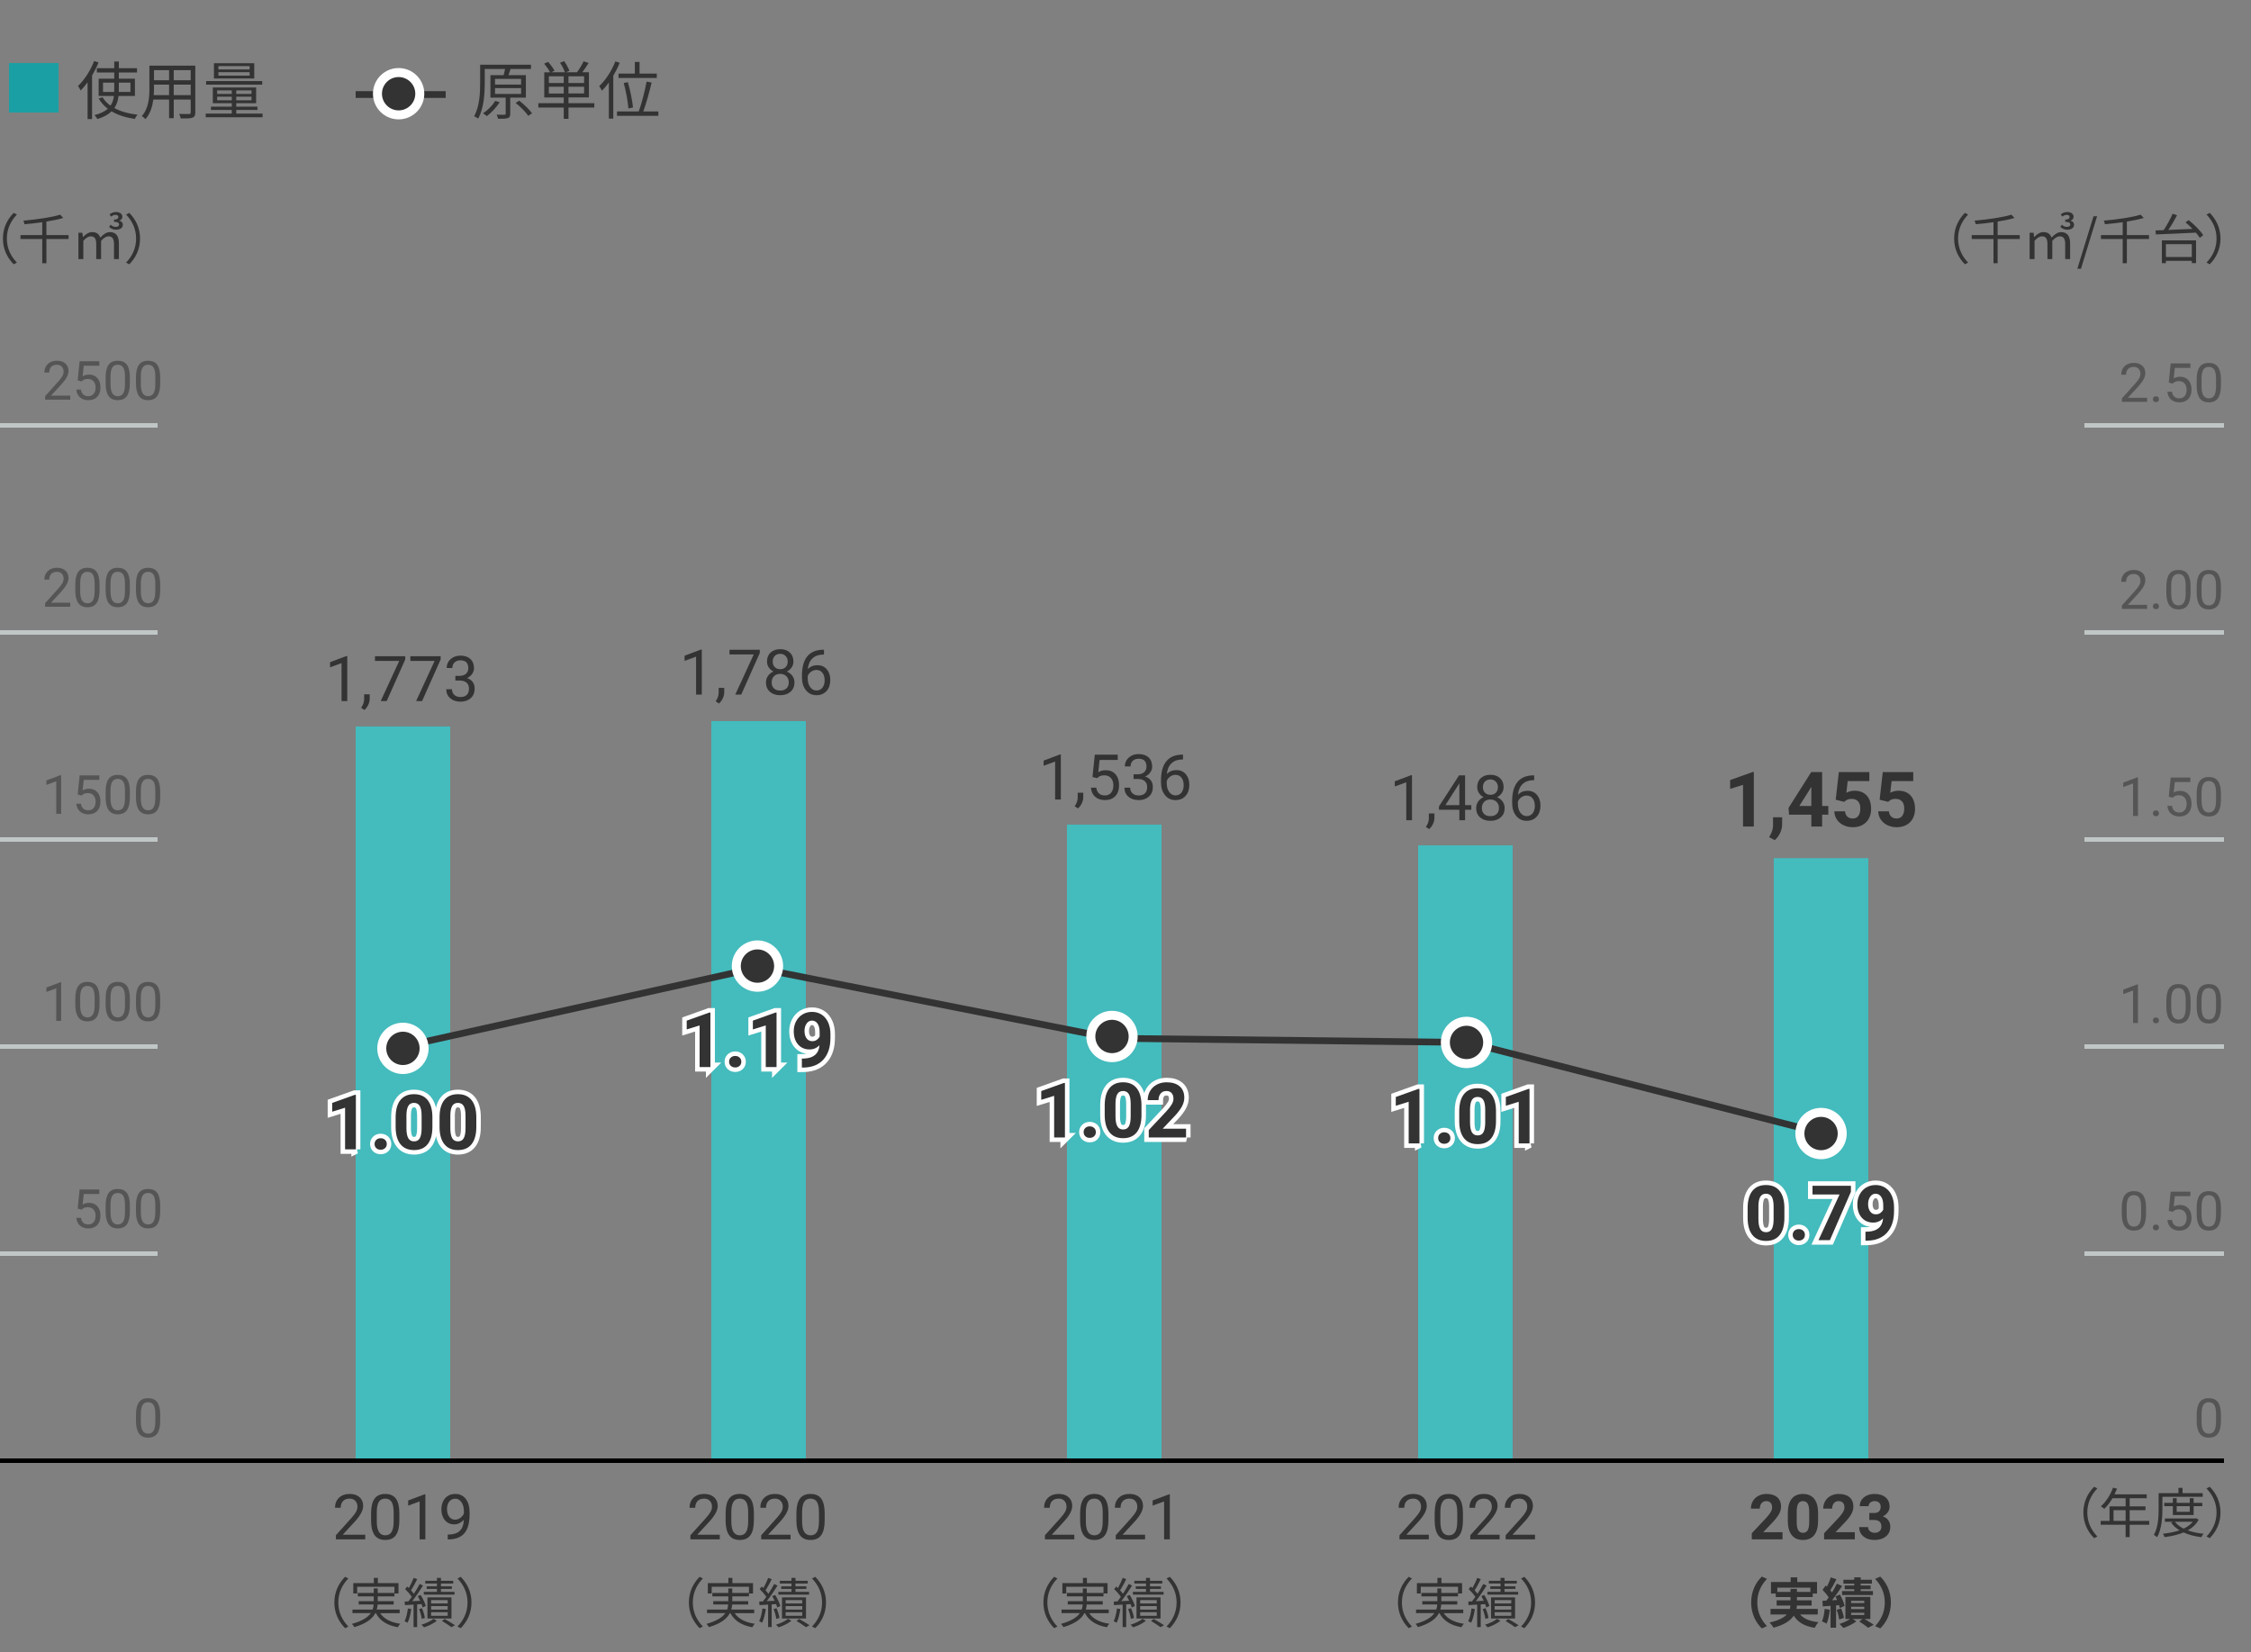 <?xml version="1.0" encoding="UTF-8"?>
<svg xmlns="http://www.w3.org/2000/svg" width="500" height="367" version="1.1" viewBox="0 0 500 367">
  <rect x="0" y="0" width="500" height="367" fill="#808080" stroke="none"/>
  <!-- Generator: Adobe Illustrator 28.7.1, SVG Export Plug-In . SVG Version: 1.2.0 Build 142)  -->
  <g>
    <g id="_レイヤー_1" data-name="レイヤー_1">
      <rect x="237" y="183.188" width="21" height="141.812" fill="#44bbbd"/>
      <rect x="158" y="160.188" width="21" height="164.812" fill="#44bbbd"/>
      <rect x="79" y="161.384" width="21" height="163.616" fill="#44bbbd"/>
      <rect x="394" y="190.64" width="21" height="134.36" fill="#44bbbd"/>
      <rect x="315" y="187.788" width="21" height="137.212" fill="#44bbbd"/>
      <g>
        <g isolation="isolate">
          <path d="M17.257,268.508l.434-4.254h4.371v1.002h-3.451l-.258,2.326c.418-.246.893-.369,1.424-.369.777,0,1.395.257,1.852.771s.686,1.208.686,2.083-.237,1.571-.712,2.077-1.138.759-1.989.759c-.754,0-1.369-.209-1.846-.627s-.748-.996-.814-1.734h1.025c.066.488.24.856.521,1.104s.652.372,1.113.372c.504,0,.899-.172,1.187-.516s.431-.818.431-1.424c0-.57-.155-1.028-.466-1.374s-.724-.519-1.239-.519c-.473,0-.844.104-1.113.311l-.287.234-.867-.223Z" fill="#555"/>
          <path d="M28.847,269.146c0,1.27-.217,2.213-.65,2.83s-1.111.926-2.033.926c-.91,0-1.584-.302-2.021-.905s-.664-1.505-.68-2.704v-1.447c0-1.254.217-2.186.65-2.795s1.113-.914,2.039-.914c.918,0,1.594.294,2.027.882s.656,1.495.668,2.722v1.406ZM27.763,267.664c0-.918-.129-1.587-.387-2.007s-.666-.63-1.225-.63c-.555,0-.959.209-1.213.627s-.385,1.061-.393,1.928v1.734c0,.922.134,1.603.401,2.042s.673.659,1.216.659c.535,0,.933-.207,1.192-.621s.396-1.066.407-1.957v-1.775Z" fill="#555"/>
          <path d="M35.585,269.146c0,1.27-.217,2.213-.65,2.83s-1.111.926-2.033.926c-.91,0-1.584-.302-2.021-.905s-.664-1.505-.68-2.704v-1.447c0-1.254.217-2.186.65-2.795s1.113-.914,2.039-.914c.918,0,1.594.294,2.027.882s.656,1.495.668,2.722v1.406ZM34.501,267.664c0-.918-.129-1.587-.387-2.007s-.666-.63-1.225-.63c-.555,0-.959.209-1.213.627s-.385,1.061-.393,1.928v1.734c0,.922.134,1.603.401,2.042s.673.659,1.216.659c.535,0,.933-.207,1.192-.621s.396-1.066.407-1.957v-1.775Z" fill="#555"/>
        </g>
        <line y1="278.5" x2="35" y2="278.5" fill="none" stroke="#c0c6c6" stroke-miterlimit="10"/>
      </g>
      <g>
        <g isolation="isolate">
          <path d="M13.583,226.785h-1.09v-7.225l-2.186.803v-.984l3.105-1.166h.17v8.572Z" fill="#555"/>
          <path d="M22.109,223.146c0,1.27-.217,2.213-.65,2.83s-1.111.926-2.033.926c-.91,0-1.584-.302-2.021-.905s-.664-1.505-.68-2.704v-1.447c0-1.254.217-2.186.65-2.795s1.113-.914,2.039-.914c.918,0,1.594.294,2.027.882s.656,1.495.668,2.722v1.406ZM21.025,221.664c0-.918-.129-1.587-.387-2.007s-.666-.63-1.225-.63c-.555,0-.959.209-1.213.627s-.385,1.061-.393,1.928v1.734c0,.922.134,1.603.401,2.042s.673.659,1.216.659c.535,0,.933-.207,1.192-.621s.396-1.066.407-1.957v-1.775Z" fill="#555"/>
          <path d="M28.847,223.146c0,1.27-.217,2.213-.65,2.83s-1.111.926-2.033.926c-.91,0-1.584-.302-2.021-.905s-.664-1.505-.68-2.704v-1.447c0-1.254.217-2.186.65-2.795s1.113-.914,2.039-.914c.918,0,1.594.294,2.027.882s.656,1.495.668,2.722v1.406ZM27.763,221.664c0-.918-.129-1.587-.387-2.007s-.666-.63-1.225-.63c-.555,0-.959.209-1.213.627s-.385,1.061-.393,1.928v1.734c0,.922.134,1.603.401,2.042s.673.659,1.216.659c.535,0,.933-.207,1.192-.621s.396-1.066.407-1.957v-1.775Z" fill="#555"/>
          <path d="M35.585,223.146c0,1.27-.217,2.213-.65,2.83s-1.111.926-2.033.926c-.91,0-1.584-.302-2.021-.905s-.664-1.505-.68-2.704v-1.447c0-1.254.217-2.186.65-2.795s1.113-.914,2.039-.914c.918,0,1.594.294,2.027.882s.656,1.495.668,2.722v1.406ZM34.501,221.664c0-.918-.129-1.587-.387-2.007s-.666-.63-1.225-.63c-.555,0-.959.209-1.213.627s-.385,1.061-.393,1.928v1.734c0,.922.134,1.603.401,2.042s.673.659,1.216.659c.535,0,.933-.207,1.192-.621s.396-1.066.407-1.957v-1.775Z" fill="#555"/>
        </g>
        <line y1="232.5" x2="35" y2="232.5" fill="none" stroke="#c0c6c6" stroke-miterlimit="10"/>
      </g>
      <g>
        <g isolation="isolate">
          <path d="M13.583,180.785h-1.09v-7.225l-2.186.803v-.984l3.105-1.166h.17v8.572Z" fill="#555"/>
          <path d="M17.257,176.508l.434-4.254h4.371v1.002h-3.451l-.258,2.326c.418-.246.893-.369,1.424-.369.777,0,1.395.257,1.852.771s.686,1.208.686,2.083-.237,1.571-.712,2.077-1.138.759-1.989.759c-.754,0-1.369-.209-1.846-.627s-.748-.996-.814-1.734h1.025c.066.488.24.856.521,1.104s.652.372,1.113.372c.504,0,.899-.172,1.187-.516s.431-.818.431-1.424c0-.57-.155-1.028-.466-1.374s-.724-.519-1.239-.519c-.473,0-.844.104-1.113.311l-.287.234-.867-.223Z" fill="#555"/>
          <path d="M28.847,177.146c0,1.27-.217,2.213-.65,2.83s-1.111.926-2.033.926c-.91,0-1.584-.302-2.021-.905s-.664-1.505-.68-2.704v-1.447c0-1.254.217-2.186.65-2.795s1.113-.914,2.039-.914c.918,0,1.594.294,2.027.882s.656,1.495.668,2.722v1.406ZM27.763,175.664c0-.918-.129-1.587-.387-2.007s-.666-.63-1.225-.63c-.555,0-.959.209-1.213.627s-.385,1.061-.393,1.928v1.734c0,.922.134,1.603.401,2.042s.673.659,1.216.659c.535,0,.933-.207,1.192-.621s.396-1.066.407-1.957v-1.775Z" fill="#555"/>
          <path d="M35.585,177.146c0,1.27-.217,2.213-.65,2.83s-1.111.926-2.033.926c-.91,0-1.584-.302-2.021-.905s-.664-1.505-.68-2.704v-1.447c0-1.254.217-2.186.65-2.795s1.113-.914,2.039-.914c.918,0,1.594.294,2.027.882s.656,1.495.668,2.722v1.406ZM34.501,175.664c0-.918-.129-1.587-.387-2.007s-.666-.63-1.225-.63c-.555,0-.959.209-1.213.627s-.385,1.061-.393,1.928v1.734c0,.922.134,1.603.401,2.042s.673.659,1.216.659c.535,0,.933-.207,1.192-.621s.396-1.066.407-1.957v-1.775Z" fill="#555"/>
        </g>
        <line y1="186.5" x2="35" y2="186.5" fill="none" stroke="#c0c6c6" stroke-miterlimit="10"/>
      </g>
      <g>
        <g isolation="isolate">
          <path d="M15.611,134.785h-5.59v-.779l2.953-3.281c.438-.496.739-.899.905-1.21s.249-.632.249-.964c0-.445-.135-.811-.404-1.096s-.629-.428-1.078-.428c-.539,0-.958.153-1.257.46s-.448.733-.448,1.28h-1.084c0-.785.253-1.42.759-1.904s1.183-.727,2.03-.727c.793,0,1.42.208,1.881.624s.691.97.691,1.661c0,.84-.535,1.84-1.605,3l-2.285,2.479h4.283v.885Z" fill="#555"/>
          <path d="M22.109,131.146c0,1.27-.217,2.213-.65,2.83s-1.111.926-2.033.926c-.91,0-1.584-.302-2.021-.905s-.664-1.505-.68-2.704v-1.447c0-1.254.217-2.186.65-2.795s1.113-.914,2.039-.914c.918,0,1.594.294,2.027.882s.656,1.495.668,2.722v1.406ZM21.025,129.664c0-.918-.129-1.587-.387-2.007s-.666-.63-1.225-.63c-.555,0-.959.209-1.213.627s-.385,1.061-.393,1.928v1.734c0,.922.134,1.603.401,2.042s.673.659,1.216.659c.535,0,.933-.207,1.192-.621s.396-1.066.407-1.957v-1.775Z" fill="#555"/>
          <path d="M28.847,131.146c0,1.27-.217,2.213-.65,2.83s-1.111.926-2.033.926c-.91,0-1.584-.302-2.021-.905s-.664-1.505-.68-2.704v-1.447c0-1.254.217-2.186.65-2.795s1.113-.914,2.039-.914c.918,0,1.594.294,2.027.882s.656,1.495.668,2.722v1.406ZM27.763,129.664c0-.918-.129-1.587-.387-2.007s-.666-.63-1.225-.63c-.555,0-.959.209-1.213.627s-.385,1.061-.393,1.928v1.734c0,.922.134,1.603.401,2.042s.673.659,1.216.659c.535,0,.933-.207,1.192-.621s.396-1.066.407-1.957v-1.775Z" fill="#555"/>
          <path d="M35.585,131.146c0,1.27-.217,2.213-.65,2.83s-1.111.926-2.033.926c-.91,0-1.584-.302-2.021-.905s-.664-1.505-.68-2.704v-1.447c0-1.254.217-2.186.65-2.795s1.113-.914,2.039-.914c.918,0,1.594.294,2.027.882s.656,1.495.668,2.722v1.406ZM34.501,129.664c0-.918-.129-1.587-.387-2.007s-.666-.63-1.225-.63c-.555,0-.959.209-1.213.627s-.385,1.061-.393,1.928v1.734c0,.922.134,1.603.401,2.042s.673.659,1.216.659c.535,0,.933-.207,1.192-.621s.396-1.066.407-1.957v-1.775Z" fill="#555"/>
        </g>
        <line y1="140.5" x2="35" y2="140.5" fill="none" stroke="#c0c6c6" stroke-miterlimit="10"/>
      </g>
      <g>
        <g isolation="isolate">
          <path d="M15.611,88.785h-5.59v-.779l2.953-3.281c.438-.496.739-.899.905-1.21s.249-.632.249-.964c0-.445-.135-.811-.404-1.096s-.629-.428-1.078-.428c-.539,0-.958.153-1.257.46s-.448.733-.448,1.28h-1.084c0-.785.253-1.42.759-1.904s1.183-.727,2.03-.727c.793,0,1.42.208,1.881.624s.691.97.691,1.661c0,.84-.535,1.84-1.605,3l-2.285,2.479h4.283v.885Z" fill="#555"/>
          <path d="M17.257,84.508l.434-4.254h4.371v1.002h-3.451l-.258,2.326c.418-.246.893-.369,1.424-.369.777,0,1.395.257,1.852.771s.686,1.208.686,2.083-.237,1.571-.712,2.077-1.138.759-1.989.759c-.754,0-1.369-.209-1.846-.627s-.748-.996-.814-1.734h1.025c.066.488.24.856.521,1.104s.652.372,1.113.372c.504,0,.899-.172,1.187-.516s.431-.818.431-1.424c0-.57-.155-1.028-.466-1.374s-.724-.519-1.239-.519c-.473,0-.844.104-1.113.311l-.287.234-.867-.223Z" fill="#555"/>
          <path d="M28.847,85.146c0,1.27-.217,2.213-.65,2.83s-1.111.926-2.033.926c-.91,0-1.584-.302-2.021-.905s-.664-1.505-.68-2.704v-1.447c0-1.254.217-2.186.65-2.795s1.113-.914,2.039-.914c.918,0,1.594.294,2.027.882s.656,1.495.668,2.722v1.406ZM27.763,83.664c0-.918-.129-1.587-.387-2.007s-.666-.63-1.225-.63c-.555,0-.959.209-1.213.627s-.385,1.061-.393,1.928v1.734c0,.922.134,1.603.401,2.042s.673.659,1.216.659c.535,0,.933-.207,1.192-.621s.396-1.066.407-1.957v-1.775Z" fill="#555"/>
          <path d="M35.585,85.146c0,1.27-.217,2.213-.65,2.83s-1.111.926-2.033.926c-.91,0-1.584-.302-2.021-.905s-.664-1.505-.68-2.704v-1.447c0-1.254.217-2.186.65-2.795s1.113-.914,2.039-.914c.918,0,1.594.294,2.027.882s.656,1.495.668,2.722v1.406ZM34.501,83.664c0-.918-.129-1.587-.387-2.007s-.666-.63-1.225-.63c-.555,0-.959.209-1.213.627s-.385,1.061-.393,1.928v1.734c0,.922.134,1.603.401,2.042s.673.659,1.216.659c.535,0,.933-.207,1.192-.621s.396-1.066.407-1.957v-1.775Z" fill="#555"/>
        </g>
        <line y1="94.5" x2="35" y2="94.5" fill="none" stroke="#c0c6c6" stroke-miterlimit="10"/>
      </g>
      <polyline points="405 251.82 326 231.58 247 230.66 168 215.02 89.5 232.5" fill="none" stroke="#333" stroke-linecap="round" stroke-miterlimit="10" stroke-width="1.5"/>
      <g>
        <path d="M3.036,47.293l.72.372c-1.379,1.427-2.231,3.202-2.231,5.337s.852,3.91,2.231,5.337l-.72.372c-1.439-1.463-2.387-3.37-2.387-5.709s.947-4.246,2.387-5.709Z" fill="#333"/>
        <path d="M15.228,53.099h-4.917v5.385h-.924v-5.385h-4.833v-.875h4.833v-2.854c-1.319.192-2.674.336-3.946.444-.024-.228-.156-.588-.252-.792,2.902-.264,6.285-.732,8.18-1.332l.684.731c-1.043.312-2.339.576-3.742.804v2.999h4.917v.875Z" fill="#333"/>
        <path d="M17.417,51.708h.888l.108.947h.036c.564-.612,1.259-1.091,2.015-1.091,1.007,0,1.547.456,1.811,1.223.684-.72,1.355-1.223,2.146-1.223,1.344,0,1.991.875,1.991,2.53v3.466h-1.091v-3.322c0-1.223-.396-1.739-1.224-1.739-.503,0-1.031.324-1.643.995v4.066h-1.079v-3.322c0-1.223-.372-1.739-1.224-1.739-.492,0-1.043.324-1.643.995v4.066h-1.091v-5.853ZM24.229,50.412l.359-.492c.288.288.624.479,1.104.479.468,0,.756-.168.756-.54,0-.36-.348-.576-1.116-.576v-.492c.66,0,.959-.264.959-.564,0-.312-.204-.492-.636-.492-.324,0-.635.12-.971.384l-.36-.479c.384-.336.875-.54,1.451-.54.792,0,1.403.396,1.403,1.043,0,.42-.24.72-.696.888.504.108.804.432.804.899,0,.696-.612,1.104-1.535,1.104-.588,0-1.115-.24-1.523-.624Z" fill="#333"/>
        <path d="M28.721,58.711l-.72-.372c1.379-1.427,2.231-3.203,2.231-5.337s-.852-3.91-2.231-5.337l.72-.372c1.439,1.463,2.387,3.371,2.387,5.709s-.948,4.246-2.387,5.709Z" fill="#333"/>
      </g>
      <g id="_2015">
        <g isolation="isolate">
          <path d="M465.151,330.293l.72.372c-1.379,1.427-2.231,3.202-2.231,5.337s.852,3.91,2.231,5.337l-.72.372c-1.439-1.463-2.387-3.37-2.387-5.709s.947-4.246,2.387-5.709Z" fill="#333"/>
          <path d="M477.391,338.737h-4.341v2.747h-.899v-2.747h-5.541v-.863h1.967v-3.214h3.574v-1.823h-2.915c-.54.923-1.175,1.739-1.823,2.363-.168-.144-.54-.444-.768-.564,1.127-.983,2.135-2.531,2.699-4.138l.899.216c-.168.42-.36.852-.552,1.259h7.148v.864h-3.79v1.823h3.514v.84h-3.514v2.375h4.341v.863ZM472.15,337.874v-2.375h-2.687v2.375h2.687Z" fill="#333"/>
          <path d="M480.324,332.524v2.615c0,1.847-.144,4.545-1.175,6.356-.156-.156-.528-.408-.731-.504.983-1.703,1.067-4.125,1.067-5.853v-3.43h4.401v-1.175h.912v1.175h4.474v.815h-8.947ZM488.372,337.598c-.54,1.031-1.379,1.799-2.411,2.387,1.043.372,2.243.624,3.526.755-.192.18-.42.528-.516.756-1.463-.192-2.807-.528-3.946-1.056-1.271.528-2.735.852-4.222,1.032-.06-.216-.24-.552-.372-.744,1.295-.132,2.567-.372,3.694-.768-.768-.456-1.403-1.031-1.883-1.715l.48-.18h-1.847v-.731h6.776l.156-.036.564.3ZM482.639,336.578v-1.979h-1.907v-.731h1.907v-1.043h.852v1.043h2.902v-1.043h.863v1.043h1.931v.731h-1.931v1.979h-4.617ZM483.094,338.065c.456.612,1.127,1.115,1.943,1.523.828-.396,1.535-.887,2.027-1.523h-3.97ZM483.49,334.599v1.26h2.902v-1.26h-2.902Z" fill="#333"/>
          <path d="M490.836,341.711l-.72-.372c1.379-1.427,2.231-3.203,2.231-5.337s-.852-3.91-2.231-5.337l.72-.372c1.439,1.463,2.387,3.371,2.387,5.709s-.948,4.246-2.387,5.709Z" fill="#333"/>
        </g>
      </g>
      <g isolation="isolate">
        <path d="M35.585,315.626c0,1.27-.217,2.213-.65,2.83s-1.111.926-2.033.926c-.91,0-1.584-.302-2.021-.905s-.664-1.505-.68-2.704v-1.447c0-1.254.217-2.186.65-2.795s1.113-.914,2.039-.914c.918,0,1.594.294,2.027.882s.656,1.495.668,2.722v1.406ZM34.501,314.144c0-.918-.129-1.587-.387-2.007s-.666-.63-1.225-.63c-.555,0-.959.209-1.213.627s-.385,1.061-.393,1.928v1.734c0,.922.134,1.603.401,2.042s.673.659,1.216.659c.535,0,.933-.207,1.192-.621s.396-1.066.407-1.957v-1.775Z" fill="#555"/>
      </g>
      <g isolation="isolate">
        <path d="M476.924,89.266h-5.59v-.779l2.953-3.281c.438-.496.739-.899.905-1.21s.249-.632.249-.964c0-.445-.135-.811-.404-1.096s-.629-.428-1.078-.428c-.539,0-.958.153-1.257.46s-.448.733-.448,1.28h-1.084c0-.785.253-1.42.759-1.904s1.183-.727,2.03-.727c.793,0,1.42.208,1.881.624s.691.97.691,1.661c0,.84-.535,1.84-1.605,3l-2.285,2.479h4.283v.885Z" fill="#555"/>
        <path d="M478.207,88.697c0-.188.056-.344.167-.469s.278-.188.501-.188.392.062.507.188.173.281.173.469c0,.18-.058.33-.173.451s-.284.182-.507.182-.39-.061-.501-.182-.167-.271-.167-.451Z" fill="#555"/>
        <path d="M481.729,84.988l.434-4.254h4.371v1.002h-3.451l-.258,2.326c.418-.246.893-.369,1.424-.369.777,0,1.395.257,1.852.771s.686,1.208.686,2.083-.237,1.571-.712,2.077-1.138.759-1.989.759c-.754,0-1.369-.209-1.846-.627s-.748-.996-.814-1.734h1.025c.066.488.24.856.521,1.104s.652.372,1.113.372c.504,0,.899-.172,1.187-.516s.431-.818.431-1.424c0-.57-.155-1.028-.466-1.374s-.724-.519-1.239-.519c-.473,0-.844.104-1.113.311l-.287.234-.867-.223Z" fill="#555"/>
        <path d="M493.318,85.627c0,1.27-.217,2.213-.65,2.83s-1.111.926-2.033.926c-.91,0-1.584-.302-2.021-.905s-.664-1.505-.68-2.704v-1.447c0-1.254.217-2.186.65-2.795s1.113-.914,2.039-.914c.918,0,1.594.294,2.027.882s.656,1.495.668,2.722v1.406ZM492.234,84.145c0-.918-.129-1.587-.387-2.007s-.666-.63-1.225-.63c-.555,0-.959.209-1.213.627s-.385,1.061-.393,1.928v1.734c0,.922.134,1.603.401,2.042s.673.659,1.216.659c.535,0,.933-.207,1.192-.621s.396-1.066.407-1.957v-1.775Z" fill="#555"/>
      </g>
      <line x1="463" y1="94.5" x2="494" y2="94.5" fill="none" stroke="#c0c6c6" stroke-miterlimit="10"/>
      <g isolation="isolate">
        <path d="M476.924,135.266h-5.59v-.779l2.953-3.281c.438-.496.739-.899.905-1.21s.249-.632.249-.964c0-.445-.135-.811-.404-1.096s-.629-.428-1.078-.428c-.539,0-.958.153-1.257.46s-.448.733-.448,1.28h-1.084c0-.785.253-1.42.759-1.904s1.183-.727,2.03-.727c.793,0,1.42.208,1.881.624s.691.97.691,1.661c0,.84-.535,1.84-1.605,3l-2.285,2.479h4.283v.885Z" fill="#555"/>
        <path d="M478.207,134.697c0-.188.056-.344.167-.469s.278-.188.501-.188.392.062.507.188.173.281.173.469c0,.18-.058.33-.173.451s-.284.182-.507.182-.39-.061-.501-.182-.167-.271-.167-.451Z" fill="#555"/>
        <path d="M486.58,131.627c0,1.27-.217,2.213-.65,2.83s-1.111.926-2.033.926c-.91,0-1.584-.302-2.021-.905s-.664-1.505-.68-2.704v-1.447c0-1.254.217-2.186.65-2.795s1.113-.914,2.039-.914c.918,0,1.594.294,2.027.882s.656,1.495.668,2.722v1.406ZM485.496,130.145c0-.918-.129-1.587-.387-2.007s-.666-.63-1.225-.63c-.555,0-.959.209-1.213.627s-.385,1.061-.393,1.928v1.734c0,.922.134,1.603.401,2.042s.673.659,1.216.659c.535,0,.933-.207,1.192-.621s.396-1.066.407-1.957v-1.775Z" fill="#555"/>
        <path d="M493.318,131.627c0,1.27-.217,2.213-.65,2.83s-1.111.926-2.033.926c-.91,0-1.584-.302-2.021-.905s-.664-1.505-.68-2.704v-1.447c0-1.254.217-2.186.65-2.795s1.113-.914,2.039-.914c.918,0,1.594.294,2.027.882s.656,1.495.668,2.722v1.406ZM492.234,130.145c0-.918-.129-1.587-.387-2.007s-.666-.63-1.225-.63c-.555,0-.959.209-1.213.627s-.385,1.061-.393,1.928v1.734c0,.922.134,1.603.401,2.042s.673.659,1.216.659c.535,0,.933-.207,1.192-.621s.396-1.066.407-1.957v-1.775Z" fill="#555"/>
      </g>
      <line x1="463" y1="140.5" x2="494" y2="140.5" fill="none" stroke="#c0c6c6" stroke-miterlimit="10"/>
      <g isolation="isolate">
        <path d="M474.896,181.266h-1.09v-7.225l-2.186.803v-.984l3.105-1.166h.17v8.572Z" fill="#555"/>
        <path d="M478.207,180.697c0-.188.056-.344.167-.469s.278-.188.501-.188.392.062.507.188.173.281.173.469c0,.18-.058.33-.173.451s-.284.182-.507.182-.39-.061-.501-.182-.167-.271-.167-.451Z" fill="#555"/>
        <path d="M481.729,176.988l.434-4.254h4.371v1.002h-3.451l-.258,2.326c.418-.246.893-.369,1.424-.369.777,0,1.395.257,1.852.771s.686,1.208.686,2.083-.237,1.571-.712,2.077-1.138.759-1.989.759c-.754,0-1.369-.209-1.846-.627s-.748-.996-.814-1.734h1.025c.066.488.24.856.521,1.104s.652.372,1.113.372c.504,0,.899-.172,1.187-.516s.431-.818.431-1.424c0-.57-.155-1.028-.466-1.374s-.724-.519-1.239-.519c-.473,0-.844.104-1.113.311l-.287.234-.867-.223Z" fill="#555"/>
        <path d="M493.318,177.627c0,1.27-.217,2.213-.65,2.83s-1.111.926-2.033.926c-.91,0-1.584-.302-2.021-.905s-.664-1.505-.68-2.704v-1.447c0-1.254.217-2.186.65-2.795s1.113-.914,2.039-.914c.918,0,1.594.294,2.027.882s.656,1.495.668,2.722v1.406ZM492.234,176.145c0-.918-.129-1.587-.387-2.007s-.666-.63-1.225-.63c-.555,0-.959.209-1.213.627s-.385,1.061-.393,1.928v1.734c0,.922.134,1.603.401,2.042s.673.659,1.216.659c.535,0,.933-.207,1.192-.621s.396-1.066.407-1.957v-1.775Z" fill="#555"/>
      </g>
      <line x1="463" y1="186.5" x2="494" y2="186.5" fill="none" stroke="#c0c6c6" stroke-miterlimit="10"/>
      <g isolation="isolate">
        <path d="M474.896,227.266h-1.09v-7.225l-2.186.803v-.984l3.105-1.166h.17v8.572Z" fill="#555"/>
        <path d="M478.207,226.697c0-.188.056-.344.167-.469s.278-.188.501-.188.392.062.507.188.173.281.173.469c0,.18-.058.33-.173.451s-.284.182-.507.182-.39-.061-.501-.182-.167-.271-.167-.451Z" fill="#555"/>
        <path d="M486.58,223.627c0,1.27-.217,2.213-.65,2.83s-1.111.926-2.033.926c-.91,0-1.584-.302-2.021-.905s-.664-1.505-.68-2.704v-1.447c0-1.254.217-2.186.65-2.795s1.113-.914,2.039-.914c.918,0,1.594.294,2.027.882s.656,1.495.668,2.722v1.406ZM485.496,222.145c0-.918-.129-1.587-.387-2.007s-.666-.63-1.225-.63c-.555,0-.959.209-1.213.627s-.385,1.061-.393,1.928v1.734c0,.922.134,1.603.401,2.042s.673.659,1.216.659c.535,0,.933-.207,1.192-.621s.396-1.066.407-1.957v-1.775Z" fill="#555"/>
        <path d="M493.318,223.627c0,1.27-.217,2.213-.65,2.83s-1.111.926-2.033.926c-.91,0-1.584-.302-2.021-.905s-.664-1.505-.68-2.704v-1.447c0-1.254.217-2.186.65-2.795s1.113-.914,2.039-.914c.918,0,1.594.294,2.027.882s.656,1.495.668,2.722v1.406ZM492.234,222.145c0-.918-.129-1.587-.387-2.007s-.666-.63-1.225-.63c-.555,0-.959.209-1.213.627s-.385,1.061-.393,1.928v1.734c0,.922.134,1.603.401,2.042s.673.659,1.216.659c.535,0,.933-.207,1.192-.621s.396-1.066.407-1.957v-1.775Z" fill="#555"/>
      </g>
      <line x1="463" y1="232.5" x2="494" y2="232.5" fill="none" stroke="#c0c6c6" stroke-miterlimit="10"/>
      <g isolation="isolate">
        <path d="M476.684,269.627c0,1.27-.217,2.213-.65,2.83s-1.111.926-2.033.926c-.91,0-1.584-.302-2.021-.905s-.664-1.505-.68-2.704v-1.447c0-1.254.217-2.186.65-2.795s1.113-.914,2.039-.914c.918,0,1.594.294,2.027.882s.656,1.495.668,2.722v1.406ZM475.6,268.145c0-.918-.129-1.587-.387-2.007s-.666-.63-1.225-.63c-.555,0-.959.209-1.213.627s-.385,1.061-.393,1.928v1.734c0,.922.134,1.603.401,2.042s.673.659,1.216.659c.535,0,.933-.207,1.192-.621s.396-1.066.407-1.957v-1.775Z" fill="#555"/>
        <path d="M478.207,272.697c0-.188.056-.344.167-.469s.278-.188.501-.188.392.062.507.188.173.281.173.469c0,.18-.058.33-.173.451s-.284.182-.507.182-.39-.061-.501-.182-.167-.271-.167-.451Z" fill="#555"/>
        <path d="M481.729,268.988l.434-4.254h4.371v1.002h-3.451l-.258,2.326c.418-.246.893-.369,1.424-.369.777,0,1.395.257,1.852.771s.686,1.208.686,2.083-.237,1.571-.712,2.077-1.138.759-1.989.759c-.754,0-1.369-.209-1.846-.627s-.748-.996-.814-1.734h1.025c.066.488.24.856.521,1.104s.652.372,1.113.372c.504,0,.899-.172,1.187-.516s.431-.818.431-1.424c0-.57-.155-1.028-.466-1.374s-.724-.519-1.239-.519c-.473,0-.844.104-1.113.311l-.287.234-.867-.223Z" fill="#555"/>
        <path d="M493.318,269.627c0,1.27-.217,2.213-.65,2.83s-1.111.926-2.033.926c-.91,0-1.584-.302-2.021-.905s-.664-1.505-.68-2.704v-1.447c0-1.254.217-2.186.65-2.795s1.113-.914,2.039-.914c.918,0,1.594.294,2.027.882s.656,1.495.668,2.722v1.406ZM492.234,268.145c0-.918-.129-1.587-.387-2.007s-.666-.63-1.225-.63c-.555,0-.959.209-1.213.627s-.385,1.061-.393,1.928v1.734c0,.922.134,1.603.401,2.042s.673.659,1.216.659c.535,0,.933-.207,1.192-.621s.396-1.066.407-1.957v-1.775Z" fill="#555"/>
      </g>
      <line x1="463" y1="278.5" x2="494" y2="278.5" fill="none" stroke="#c0c6c6" stroke-miterlimit="10"/>
      <g isolation="isolate">
        <path d="M493.321,315.626c0,1.27-.217,2.213-.65,2.83s-1.111.926-2.033.926c-.91,0-1.584-.302-2.021-.905s-.664-1.505-.68-2.704v-1.447c0-1.254.217-2.186.65-2.795s1.113-.914,2.039-.914c.918,0,1.594.294,2.027.882s.656,1.495.668,2.722v1.406ZM492.237,314.144c0-.918-.129-1.587-.387-2.007s-.666-.63-1.225-.63c-.555,0-.959.209-1.213.627s-.385,1.061-.393,1.928v1.734c0,.922.134,1.603.401,2.042s.673.659,1.216.659c.535,0,.933-.207,1.192-.621s.396-1.066.407-1.957v-1.775Z" fill="#555"/>
      </g>
      <g id="_2015-2" data-name="_2015">
        <g isolation="isolate">
          <path d="M81.126,341.976h-6.521v-.909l3.445-3.828c.51-.579.862-1.049,1.056-1.412s.291-.737.291-1.125c0-.52-.157-.946-.472-1.278s-.734-.499-1.258-.499c-.629,0-1.118.179-1.466.537s-.523.855-.523,1.494h-1.265c0-.916.295-1.657.885-2.222s1.38-.848,2.369-.848c.925,0,1.657.243,2.194.728s.807,1.131.807,1.938c0,.98-.625,2.146-1.873,3.5l-2.666,2.892h4.997v1.032Z" fill="#333"/>
          <path d="M88.707,337.731c0,1.481-.253,2.582-.759,3.302s-1.296,1.08-2.372,1.08c-1.062,0-1.848-.352-2.358-1.056s-.775-1.756-.793-3.155v-1.688c0-1.463.253-2.55.759-3.261s1.299-1.066,2.379-1.066c1.071,0,1.859.343,2.365,1.029s.766,1.744.779,3.175v1.641ZM87.442,336.001c0-1.071-.15-1.852-.451-2.341s-.777-.735-1.429-.735c-.647,0-1.119.244-1.415.731s-.449,1.237-.458,2.249v2.023c0,1.076.156,1.87.468,2.382s.785.769,1.418.769c.625,0,1.088-.242,1.391-.725s.461-1.244.475-2.283v-2.071Z" fill="#333"/>
          <path d="M94.483,341.976h-1.271v-8.429l-2.55.937v-1.148l3.623-1.36h.198v10.001Z" fill="#333"/>
          <path d="M103.035,337.601c-.264.314-.58.567-.947.759s-.769.287-1.207.287c-.574,0-1.074-.141-1.5-.424s-.755-.68-.988-1.193-.349-1.079-.349-1.699c0-.666.126-1.265.379-1.798s.612-.941,1.077-1.224,1.007-.424,1.627-.424c.984,0,1.76.368,2.328,1.104s.851,1.74.851,3.011v.369c0,1.937-.383,3.351-1.148,4.242s-1.921,1.348-3.466,1.371h-.246v-1.073h.267c1.043-.018,1.846-.29,2.406-.815.561-.525.866-1.356.916-2.493ZM101.087,337.601c.424,0,.814-.13,1.172-.39s.619-.581.783-.964v-.506c0-.83-.18-1.504-.54-2.023s-.816-.779-1.367-.779c-.556,0-1.002.213-1.34.639s-.506.988-.506,1.685c0,.679.163,1.238.489,1.678s.762.66,1.309.66Z" fill="#333"/>
        </g>
      </g>
      <g id="_2015-3" data-name="_2015">
        <g isolation="isolate">
          <path d="M155.887,154.305h-1.271v-8.429l-2.55.937v-1.148l3.623-1.36h.198v10.001Z" fill="#333"/>
          <path d="M159.681,156.288l-.718-.492c.428-.597.652-1.212.67-1.846v-1.142h1.237v.991c0,.46-.113.92-.338,1.381s-.509.83-.851,1.107Z" fill="#333"/>
          <path d="M168.766,145.063l-4.122,9.242h-1.326l4.108-8.914h-5.387v-1.039h6.727v.711Z" fill="#333"/>
          <path d="M176.237,146.95c0,.497-.131.939-.393,1.326s-.616.69-1.063.909c.52.223.931.549,1.234.978s.455.914.455,1.456c0,.861-.291,1.547-.872,2.058s-1.346.766-2.293.766c-.957,0-1.724-.256-2.3-.769s-.865-1.197-.865-2.054c0-.538.147-1.023.441-1.456s.701-.761,1.22-.984c-.442-.219-.791-.522-1.046-.909s-.383-.827-.383-1.319c0-.838.269-1.504.807-1.996s1.247-.738,2.126-.738,1.583.246,2.123.738.81,1.158.81,1.996ZM175.205,151.591c0-.556-.177-1.009-.53-1.36s-.814-.526-1.384-.526-1.026.173-1.371.52-.516.802-.516,1.367.167,1.009.502,1.333.801.485,1.398.485c.592,0,1.057-.163,1.395-.489s.506-.769.506-1.33ZM173.305,145.254c-.497,0-.899.154-1.207.461s-.461.726-.461,1.254c0,.506.151.915.455,1.227s.708.468,1.213.468.91-.156,1.213-.468.455-.721.455-1.227-.157-.918-.472-1.237-.713-.479-1.196-.479Z" fill="#333"/>
          <path d="M183.025,144.345v1.073h-.232c-.984.018-1.768.31-2.352.875s-.92,1.36-1.012,2.386c.524-.602,1.24-.902,2.146-.902.866,0,1.558.305,2.075.916s.776,1.399.776,2.365c0,1.025-.279,1.846-.837,2.461s-1.307.923-2.246.923c-.953,0-1.725-.366-2.317-1.097s-.889-1.674-.889-2.827v-.485c0-1.832.391-3.232,1.172-4.201s1.945-1.464,3.49-1.487h.226ZM181.364,148.83c-.433,0-.832.13-1.196.39s-.618.585-.759.978v.465c0,.82.185,1.481.554,1.982s.83.752,1.381.752c.57,0,1.018-.209,1.343-.629s.489-.968.489-1.647c0-.684-.165-1.236-.496-1.658s-.769-.632-1.316-.632Z" fill="#333"/>
        </g>
      </g>
      <g id="_2015-4" data-name="_2015">
        <g isolation="isolate">
          <path d="M77.137,155.743h-1.271v-8.429l-2.55.937v-1.148l3.623-1.36h.198v10.001Z" fill="#333"/>
          <path d="M80.931,157.726l-.718-.492c.428-.597.652-1.212.67-1.846v-1.142h1.237v.991c0,.46-.113.92-.338,1.381s-.509.83-.851,1.107Z" fill="#333"/>
          <path d="M90.016,146.501l-4.122,9.242h-1.326l4.108-8.914h-5.387v-1.039h6.727v.711Z" fill="#333"/>
          <path d="M97.877,146.501l-4.122,9.242h-1.326l4.108-8.914h-5.387v-1.039h6.727v.711Z" fill="#333"/>
          <path d="M101.151,150.151h.95c.597-.009,1.066-.167,1.408-.472s.513-.718.513-1.237c0-1.167-.581-1.75-1.743-1.75-.547,0-.983.156-1.309.468s-.489.726-.489,1.241h-1.265c0-.789.288-1.443.865-1.965s1.309-.783,2.198-.783c.939,0,1.675.249,2.208.745s.8,1.187.8,2.071c0,.433-.14.852-.42,1.258s-.662.708-1.145.909c.547.173.97.46,1.268.861s.448.891.448,1.47c0,.893-.292,1.602-.875,2.126s-1.342.786-2.276.786-1.694-.253-2.28-.759-.878-1.173-.878-2.003h1.271c0,.524.171.943.513,1.258s.8.472,1.374.472c.611,0,1.078-.16,1.401-.479s.485-.777.485-1.374c0-.579-.178-1.023-.533-1.333s-.868-.469-1.538-.479h-.95v-1.032Z" fill="#333"/>
        </g>
      </g>
      <g id="_2015-5" data-name="_2015">
        <g isolation="isolate">
          <path d="M389.567,183.607h-2.399v-9.247l-2.864.888v-1.951l5.005-1.793h.257v12.103Z" fill="#333"/>
          <path d="M394.215,186.637l-1.253-.656.299-.54c.371-.675.562-1.348.573-2.017v-1.859h2.025l-.008,1.66c-.005.614-.161,1.234-.465,1.859s-.694,1.143-1.17,1.552Z" fill="#333"/>
          <path d="M404.741,179.058h1.37v1.934h-1.37v2.615h-2.399v-2.615h-4.956l-.108-1.511,5.039-7.96h2.424v7.537ZM399.669,179.058h2.673v-4.267l-.158.274-2.515,3.993Z" fill="#333"/>
          <path d="M407.754,177.664l.697-6.143h6.773v2h-4.806l-.299,2.598c.57-.304,1.176-.457,1.818-.457,1.151,0,2.053.357,2.706,1.071s.979,1.713.979,2.997c0,.78-.165,1.479-.494,2.096-.329.617-.801,1.096-1.415,1.436-.614.341-1.339.511-2.175.511-.73,0-1.408-.148-2.034-.444-.625-.296-1.119-.712-1.482-1.249-.362-.537-.555-1.148-.577-1.834h2.374c.05.503.226.895.527,1.174.302.28.696.419,1.183.419.542,0,.96-.195,1.253-.585.293-.39.44-.942.44-1.656,0-.686-.169-1.212-.506-1.577s-.816-.548-1.436-.548c-.57,0-1.032.149-1.386.448l-.232.216-1.909-.473Z" fill="#333"/>
          <path d="M417.507,177.664l.697-6.143h6.773v2h-4.806l-.299,2.598c.57-.304,1.176-.457,1.818-.457,1.151,0,2.053.357,2.706,1.071s.979,1.713.979,2.997c0,.78-.165,1.479-.494,2.096-.329.617-.801,1.096-1.415,1.436-.614.341-1.339.511-2.175.511-.73,0-1.408-.148-2.034-.444-.625-.296-1.119-.712-1.482-1.249-.362-.537-.555-1.148-.577-1.834h2.374c.05.503.226.895.527,1.174.302.28.696.419,1.183.419.542,0,.96-.195,1.253-.585.293-.39.44-.942.44-1.656,0-.686-.169-1.212-.506-1.577s-.816-.548-1.436-.548c-.57,0-1.032.149-1.386.448l-.232.216-1.909-.473Z" fill="#333"/>
        </g>
      </g>
      <g id="_2015-6" data-name="_2015">
        <g isolation="isolate">
          <path d="M238.626,341.976h-6.521v-.909l3.445-3.828c.51-.579.862-1.049,1.056-1.412s.291-.737.291-1.125c0-.52-.157-.946-.472-1.278s-.734-.499-1.258-.499c-.629,0-1.118.179-1.466.537s-.523.855-.523,1.494h-1.265c0-.916.295-1.657.885-2.222s1.38-.848,2.369-.848c.925,0,1.657.243,2.194.728s.807,1.131.807,1.938c0,.98-.625,2.146-1.873,3.5l-2.666,2.892h4.997v1.032Z" fill="#333"/>
          <path d="M246.207,337.731c0,1.481-.253,2.582-.759,3.302s-1.296,1.08-2.372,1.08c-1.062,0-1.848-.352-2.358-1.056s-.775-1.756-.793-3.155v-1.688c0-1.463.253-2.55.759-3.261s1.299-1.066,2.379-1.066c1.071,0,1.859.343,2.365,1.029s.766,1.744.779,3.175v1.641ZM244.942,336.001c0-1.071-.15-1.852-.451-2.341s-.777-.735-1.429-.735c-.647,0-1.119.244-1.415.731s-.449,1.237-.458,2.249v2.023c0,1.076.156,1.87.468,2.382s.785.769,1.418.769c.625,0,1.088-.242,1.391-.725s.461-1.244.475-2.283v-2.071Z" fill="#333"/>
          <path d="M254.349,341.976h-6.521v-.909l3.445-3.828c.51-.579.862-1.049,1.056-1.412s.291-.737.291-1.125c0-.52-.157-.946-.472-1.278s-.734-.499-1.258-.499c-.629,0-1.118.179-1.466.537s-.523.855-.523,1.494h-1.265c0-.916.295-1.657.885-2.222s1.38-.848,2.369-.848c.925,0,1.657.243,2.194.728s.807,1.131.807,1.938c0,.98-.625,2.146-1.873,3.5l-2.666,2.892h4.997v1.032Z" fill="#333"/>
          <path d="M259.845,341.976h-1.271v-8.429l-2.55.937v-1.148l3.623-1.36h.198v10.001Z" fill="#333"/>
        </g>
      </g>
      <g id="_2015-7" data-name="_2015">
        <g isolation="isolate">
          <path d="M313.637,182.209h-1.271v-8.429l-2.55.937v-1.148l3.623-1.36h.198v10.001Z" fill="#333"/>
          <path d="M317.431,184.191l-.718-.492c.428-.597.652-1.212.67-1.846v-1.142h1.237v.991c0,.461-.113.921-.338,1.381-.226.461-.509.83-.851,1.107Z" fill="#333"/>
          <path d="M325.429,178.866h1.381v1.032h-1.381v2.311h-1.271v-2.311h-4.532v-.745l4.457-6.897h1.347v6.61ZM321.061,178.866h3.097v-4.881l-.15.273-2.946,4.607Z" fill="#333"/>
          <path d="M333.987,174.854c0,.497-.131.939-.393,1.326-.262.388-.616.69-1.063.909.52.224.931.55,1.234.978.303.429.455.914.455,1.456,0,.861-.291,1.548-.872,2.058-.581.511-1.346.766-2.293.766-.957,0-1.724-.256-2.3-.769s-.865-1.197-.865-2.055c0-.537.147-1.022.441-1.456.294-.433.701-.761,1.22-.984-.442-.219-.791-.521-1.046-.909-.255-.387-.383-.827-.383-1.319,0-.838.269-1.504.807-1.996s1.247-.738,2.126-.738,1.583.246,2.123.738.81,1.158.81,1.996ZM332.955,179.495c0-.556-.177-1.009-.53-1.36-.353-.351-.814-.526-1.384-.526s-1.026.174-1.371.52c-.344.347-.516.803-.516,1.367s.167,1.01.502,1.333c.335.324.801.485,1.398.485.592,0,1.057-.163,1.395-.488.337-.326.506-.77.506-1.33ZM331.055,173.158c-.497,0-.899.154-1.207.462s-.461.726-.461,1.254c0,.506.151.915.455,1.228.303.312.708.468,1.213.468s.91-.156,1.213-.468c.303-.312.455-.722.455-1.228s-.157-.918-.472-1.237c-.314-.318-.713-.479-1.196-.479Z" fill="#333"/>
          <path d="M340.775,172.249v1.073h-.232c-.984.019-1.768.311-2.352.875-.583.565-.92,1.36-1.012,2.386.524-.602,1.24-.902,2.146-.902.866,0,1.558.306,2.075.916.517.611.776,1.399.776,2.365,0,1.025-.279,1.846-.837,2.461s-1.307.923-2.246.923c-.953,0-1.725-.365-2.317-1.097s-.889-1.674-.889-2.827v-.485c0-1.832.391-3.232,1.172-4.2.782-.969,1.945-1.464,3.49-1.487h.226ZM339.114,176.733c-.433,0-.832.13-1.196.39s-.618.586-.759.978v.465c0,.82.185,1.481.554,1.982.369.502.83.752,1.381.752.57,0,1.018-.209,1.343-.629.326-.419.489-.968.489-1.647,0-.684-.165-1.236-.496-1.657-.331-.422-.769-.633-1.316-.633Z" fill="#333"/>
        </g>
      </g>
      <g id="_2015-8" data-name="_2015">
        <g isolation="isolate">
          <path d="M235.637,177.609h-1.271v-8.429l-2.55.937v-1.148l3.623-1.36h.198v10.001Z" fill="#333"/>
          <path d="M239.431,179.592l-.718-.492c.428-.597.652-1.212.67-1.846v-1.142h1.237v.991c0,.46-.113.92-.338,1.381s-.509.83-.851,1.107Z" fill="#333"/>
          <path d="M242.671,172.619l.506-4.963h5.1v1.169h-4.026l-.301,2.714c.488-.287,1.042-.431,1.661-.431.907,0,1.627.3,2.16.899s.8,1.409.8,2.43-.277,1.833-.831,2.423-1.327.885-2.321.885c-.879,0-1.597-.244-2.153-.731s-.873-1.162-.95-2.023h1.196c.078.57.28.999.608,1.289s.761.434,1.299.434c.588,0,1.049-.201,1.384-.602s.502-.955.502-1.661c0-.666-.181-1.2-.543-1.603s-.844-.605-1.446-.605c-.551,0-.984.121-1.299.362l-.335.273-1.012-.26Z" fill="#333"/>
          <path d="M251.79,172.018h.95c.597-.009,1.066-.167,1.408-.472s.513-.718.513-1.237c0-1.167-.581-1.75-1.743-1.75-.547,0-.983.156-1.309.468s-.489.726-.489,1.241h-1.265c0-.789.288-1.443.865-1.965s1.309-.783,2.198-.783c.939,0,1.675.249,2.208.745s.8,1.187.8,2.071c0,.433-.14.852-.42,1.258s-.662.708-1.145.909c.547.173.97.46,1.268.861s.448.891.448,1.47c0,.893-.292,1.602-.875,2.126s-1.342.786-2.276.786-1.694-.253-2.28-.759-.878-1.173-.878-2.003h1.271c0,.524.171.943.513,1.258s.8.472,1.374.472c.611,0,1.078-.16,1.401-.479s.485-.777.485-1.374c0-.579-.178-1.023-.533-1.333s-.868-.469-1.538-.479h-.95v-1.032Z" fill="#333"/>
          <path d="M262.775,167.649v1.073h-.232c-.984.018-1.768.31-2.352.875s-.92,1.36-1.012,2.386c.524-.602,1.24-.902,2.146-.902.866,0,1.558.305,2.075.916s.776,1.399.776,2.365c0,1.025-.279,1.846-.837,2.461s-1.307.923-2.246.923c-.953,0-1.725-.366-2.317-1.097s-.889-1.674-.889-2.827v-.485c0-1.832.391-3.232,1.172-4.201s1.945-1.464,3.49-1.487h.226ZM261.114,172.134c-.433,0-.832.13-1.196.39s-.618.585-.759.978v.465c0,.82.185,1.481.554,1.982s.83.752,1.381.752c.57,0,1.018-.209,1.343-.629s.489-.968.489-1.647c0-.684-.165-1.236-.496-1.658s-.769-.632-1.316-.632Z" fill="#333"/>
        </g>
      </g>
      <g id="_2015-9" data-name="_2015">
        <g isolation="isolate">
          <path d="M396.357,270.514c0,1.671-.346,2.95-1.038,3.835s-1.705,1.328-3.038,1.328c-1.317,0-2.324-.435-3.021-1.303s-1.054-2.114-1.071-3.735v-2.225c0-1.688.35-2.969,1.05-3.843.7-.875,1.708-1.312,3.025-1.312s2.324.433,3.021,1.299c.697.866,1.054,2.11,1.071,3.731v2.225ZM393.958,268.068c0-1.002-.137-1.732-.411-2.189-.273-.457-.701-.686-1.282-.686-.564,0-.981.217-1.249.652-.269.435-.411,1.115-.428,2.04v2.941c0,.986.134,1.719.402,2.198.269.479.699.719,1.291.719.586,0,1.01-.23,1.27-.689.26-.46.396-1.163.407-2.111v-2.875Z" fill="#333"/>
          <path d="M398.2,274.333c0-.382.129-.692.386-.93.258-.238.58-.357.967-.357.393,0,.718.119.975.357.258.238.386.548.386.93,0,.376-.127.682-.382.917-.254.235-.581.353-.979.353-.393,0-.717-.118-.971-.353-.254-.235-.382-.541-.382-.917Z" fill="#333"/>
          <path d="M411.132,264.764l-4.673,10.747h-2.532l4.682-10.152h-6.01v-1.934h8.533v1.339Z" fill="#333"/>
          <path d="M418.279,270.68c-.625.614-1.356.921-2.191.921-1.068,0-1.923-.367-2.565-1.1-.642-.733-.963-1.722-.963-2.967,0-.792.173-1.518.519-2.179.346-.661.829-1.176,1.449-1.544.62-.368,1.317-.552,2.092-.552.797,0,1.505.199,2.125.598s1.101.971,1.444,1.718.518,1.602.523,2.565v.888c0,2.014-.501,3.597-1.502,4.748s-2.421,1.765-4.258,1.843l-.589.008v-2l.531-.008c2.086-.094,3.215-1.074,3.387-2.938ZM416.677,269.767c.387,0,.721-.1,1-.299.28-.199.491-.44.635-.722v-.988c0-.813-.155-1.444-.465-1.893s-.725-.672-1.245-.672c-.481,0-.877.22-1.187.66-.31.44-.465.992-.465,1.656,0,.659.151,1.199.452,1.623.302.423.727.635,1.274.635Z" fill="#333"/>
        </g>
        <g>
          <path d="M396.357,270.514c0,1.671-.346,2.95-1.038,3.835s-1.705,1.328-3.038,1.328c-1.317,0-2.324-.435-3.021-1.303s-1.054-2.114-1.071-3.735v-2.225c0-1.688.35-2.969,1.05-3.843.7-.875,1.708-1.312,3.025-1.312s2.324.433,3.021,1.299c.697.866,1.054,2.11,1.071,3.731v2.225ZM393.958,268.068c0-1.002-.137-1.732-.411-2.189-.273-.457-.701-.686-1.282-.686-.564,0-.981.217-1.249.652-.269.435-.411,1.115-.428,2.04v2.941c0,.986.134,1.719.402,2.198.269.479.699.719,1.291.719.586,0,1.01-.23,1.27-.689.26-.46.396-1.163.407-2.111v-2.875Z" fill="none" stroke="#fff" stroke-width="2"/>
          <path d="M398.2,274.333c0-.382.129-.692.386-.93.258-.238.58-.357.967-.357.393,0,.718.119.975.357.258.238.386.548.386.93,0,.376-.127.682-.382.917-.254.235-.581.353-.979.353-.393,0-.717-.118-.971-.353-.254-.235-.382-.541-.382-.917Z" fill="none" stroke="#fff" stroke-width="2"/>
          <path d="M411.132,264.764l-4.673,10.747h-2.532l4.682-10.152h-6.01v-1.934h8.533v1.339Z" fill="none" stroke="#fff" stroke-width="2"/>
          <path d="M418.279,270.68c-.625.614-1.356.921-2.191.921-1.068,0-1.923-.367-2.565-1.1-.642-.733-.963-1.722-.963-2.967,0-.792.173-1.518.519-2.179.346-.661.829-1.176,1.449-1.544.62-.368,1.317-.552,2.092-.552.797,0,1.505.199,2.125.598s1.101.971,1.444,1.718.518,1.602.523,2.565v.888c0,2.014-.501,3.597-1.502,4.748s-2.421,1.765-4.258,1.843l-.589.008v-2l.531-.008c2.086-.094,3.215-1.074,3.387-2.938ZM416.677,269.767c.387,0,.721-.1,1-.299.28-.199.491-.44.635-.722v-.988c0-.813-.155-1.444-.465-1.893s-.725-.672-1.245-.672c-.481,0-.877.22-1.187.66-.31.44-.465.992-.465,1.656,0,.659.151,1.199.452,1.623.302.423.727.635,1.274.635Z" fill="none" stroke="#fff" stroke-width="2"/>
        </g>
        <g>
          <path d="M396.357,270.514c0,1.671-.346,2.95-1.038,3.835s-1.705,1.328-3.038,1.328c-1.317,0-2.324-.435-3.021-1.303s-1.054-2.114-1.071-3.735v-2.225c0-1.688.35-2.969,1.05-3.843.7-.875,1.708-1.312,3.025-1.312s2.324.433,3.021,1.299c.697.866,1.054,2.11,1.071,3.731v2.225ZM393.958,268.068c0-1.002-.137-1.732-.411-2.189-.273-.457-.701-.686-1.282-.686-.564,0-.981.217-1.249.652-.269.435-.411,1.115-.428,2.04v2.941c0,.986.134,1.719.402,2.198.269.479.699.719,1.291.719.586,0,1.01-.23,1.27-.689.26-.46.396-1.163.407-2.111v-2.875Z" fill="#333"/>
          <path d="M398.2,274.333c0-.382.129-.692.386-.93.258-.238.58-.357.967-.357.393,0,.718.119.975.357.258.238.386.548.386.93,0,.376-.127.682-.382.917-.254.235-.581.353-.979.353-.393,0-.717-.118-.971-.353-.254-.235-.382-.541-.382-.917Z" fill="#333"/>
          <path d="M411.132,264.764l-4.673,10.747h-2.532l4.682-10.152h-6.01v-1.934h8.533v1.339Z" fill="#333"/>
          <path d="M418.279,270.68c-.625.614-1.356.921-2.191.921-1.068,0-1.923-.367-2.565-1.1-.642-.733-.963-1.722-.963-2.967,0-.792.173-1.518.519-2.179.346-.661.829-1.176,1.449-1.544.62-.368,1.317-.552,2.092-.552.797,0,1.505.199,2.125.598s1.101.971,1.444,1.718.518,1.602.523,2.565v.888c0,2.014-.501,3.597-1.502,4.748s-2.421,1.765-4.258,1.843l-.589.008v-2l.531-.008c2.086-.094,3.215-1.074,3.387-2.938ZM416.677,269.767c.387,0,.721-.1,1-.299.28-.199.491-.44.635-.722v-.988c0-.813-.155-1.444-.465-1.893s-.725-.672-1.245-.672c-.481,0-.877.22-1.187.66-.31.44-.465.992-.465,1.656,0,.659.151,1.199.452,1.623.302.423.727.635,1.274.635Z" fill="#333"/>
        </g>
      </g>
      <g id="_2015-10" data-name="_2015">
        <g isolation="isolate">
          <path d="M315.299,254.009h-2.399v-9.247l-2.864.888v-1.951l5.005-1.793h.257v12.103Z" fill="#333"/>
          <path d="M319.45,252.83c0-.382.129-.692.386-.93.258-.238.58-.357.967-.357.393,0,.718.119.975.357.258.238.386.548.386.93,0,.376-.127.682-.382.917-.254.235-.581.353-.979.353-.393,0-.717-.118-.971-.353-.254-.235-.382-.541-.382-.917Z" fill="#333"/>
          <path d="M332.299,249.012c0,1.671-.346,2.95-1.038,3.835s-1.705,1.328-3.038,1.328c-1.317,0-2.324-.435-3.021-1.303s-1.054-2.114-1.071-3.735v-2.225c0-1.688.35-2.969,1.05-3.843.7-.875,1.708-1.312,3.025-1.312s2.324.433,3.021,1.299c.697.866,1.054,2.11,1.071,3.731v2.225ZM329.9,246.566c0-1.002-.137-1.732-.411-2.189-.273-.457-.701-.686-1.282-.686-.564,0-.981.217-1.249.652-.269.435-.411,1.115-.428,2.04v2.941c0,.986.134,1.719.402,2.198.269.479.699.719,1.291.719.586,0,1.01-.23,1.27-.689.26-.46.396-1.163.407-2.111v-2.875Z" fill="#333"/>
          <path d="M339.745,254.009h-2.399v-9.247l-2.864.888v-1.951l5.005-1.793h.257v12.103Z" fill="#333"/>
        </g>
        <g>
          <path d="M315.299,254.009h-2.399v-9.247l-2.864.888v-1.951l5.005-1.793h.257v12.103Z" fill="none" stroke="#fff" stroke-width="2"/>
          <path d="M319.45,252.83c0-.382.129-.692.386-.93.258-.238.58-.357.967-.357.393,0,.718.119.975.357.258.238.386.548.386.93,0,.376-.127.682-.382.917-.254.235-.581.353-.979.353-.393,0-.717-.118-.971-.353-.254-.235-.382-.541-.382-.917Z" fill="none" stroke="#fff" stroke-width="2"/>
          <path d="M332.299,249.012c0,1.671-.346,2.95-1.038,3.835s-1.705,1.328-3.038,1.328c-1.317,0-2.324-.435-3.021-1.303s-1.054-2.114-1.071-3.735v-2.225c0-1.688.35-2.969,1.05-3.843.7-.875,1.708-1.312,3.025-1.312s2.324.433,3.021,1.299c.697.866,1.054,2.11,1.071,3.731v2.225ZM329.9,246.566c0-1.002-.137-1.732-.411-2.189-.273-.457-.701-.686-1.282-.686-.564,0-.981.217-1.249.652-.269.435-.411,1.115-.428,2.04v2.941c0,.986.134,1.719.402,2.198.269.479.699.719,1.291.719.586,0,1.01-.23,1.27-.689.26-.46.396-1.163.407-2.111v-2.875Z" fill="none" stroke="#fff" stroke-width="2"/>
          <path d="M339.745,254.009h-2.399v-9.247l-2.864.888v-1.951l5.005-1.793h.257v12.103Z" fill="none" stroke="#fff" stroke-width="2"/>
        </g>
        <g>
          <path d="M315.299,254.009h-2.399v-9.247l-2.864.888v-1.951l5.005-1.793h.257v12.103Z" fill="#333"/>
          <path d="M319.45,252.83c0-.382.129-.692.386-.93.258-.238.58-.357.967-.357.393,0,.718.119.975.357.258.238.386.548.386.93,0,.376-.127.682-.382.917-.254.235-.581.353-.979.353-.393,0-.717-.118-.971-.353-.254-.235-.382-.541-.382-.917Z" fill="#333"/>
          <path d="M332.299,249.012c0,1.671-.346,2.95-1.038,3.835s-1.705,1.328-3.038,1.328c-1.317,0-2.324-.435-3.021-1.303s-1.054-2.114-1.071-3.735v-2.225c0-1.688.35-2.969,1.05-3.843.7-.875,1.708-1.312,3.025-1.312s2.324.433,3.021,1.299c.697.866,1.054,2.11,1.071,3.731v2.225ZM329.9,246.566c0-1.002-.137-1.732-.411-2.189-.273-.457-.701-.686-1.282-.686-.564,0-.981.217-1.249.652-.269.435-.411,1.115-.428,2.04v2.941c0,.986.134,1.719.402,2.198.269.479.699.719,1.291.719.586,0,1.01-.23,1.27-.689.26-.46.396-1.163.407-2.111v-2.875Z" fill="#333"/>
          <path d="M339.745,254.009h-2.399v-9.247l-2.864.888v-1.951l5.005-1.793h.257v12.103Z" fill="#333"/>
        </g>
      </g>
      <g id="_2015-11" data-name="_2015">
        <g isolation="isolate">
          <path d="M317.376,341.976h-6.521v-.909l3.445-3.828c.51-.579.862-1.049,1.056-1.412s.291-.737.291-1.125c0-.52-.157-.946-.472-1.278s-.734-.499-1.258-.499c-.629,0-1.118.179-1.466.537s-.523.855-.523,1.494h-1.265c0-.916.295-1.657.885-2.222s1.38-.848,2.369-.848c.925,0,1.657.243,2.194.728s.807,1.131.807,1.938c0,.98-.625,2.146-1.873,3.5l-2.666,2.892h4.997v1.032Z" fill="#333"/>
          <path d="M324.957,337.731c0,1.481-.253,2.582-.759,3.302s-1.296,1.08-2.372,1.08c-1.062,0-1.848-.352-2.358-1.056s-.775-1.756-.793-3.155v-1.688c0-1.463.253-2.55.759-3.261s1.299-1.066,2.379-1.066c1.071,0,1.859.343,2.365,1.029s.766,1.744.779,3.175v1.641ZM323.692,336.001c0-1.071-.15-1.852-.451-2.341s-.777-.735-1.429-.735c-.647,0-1.119.244-1.415.731s-.449,1.237-.458,2.249v2.023c0,1.076.156,1.87.468,2.382s.785.769,1.418.769c.625,0,1.088-.242,1.391-.725s.461-1.244.475-2.283v-2.071Z" fill="#333"/>
          <path d="M333.099,341.976h-6.521v-.909l3.445-3.828c.51-.579.862-1.049,1.056-1.412s.291-.737.291-1.125c0-.52-.157-.946-.472-1.278s-.734-.499-1.258-.499c-.629,0-1.118.179-1.466.537s-.523.855-.523,1.494h-1.265c0-.916.295-1.657.885-2.222s1.38-.848,2.369-.848c.925,0,1.657.243,2.194.728s.807,1.131.807,1.938c0,.98-.625,2.146-1.873,3.5l-2.666,2.892h4.997v1.032Z" fill="#333"/>
          <path d="M340.96,341.976h-6.521v-.909l3.445-3.828c.51-.579.862-1.049,1.056-1.412s.291-.737.291-1.125c0-.52-.157-.946-.472-1.278s-.734-.499-1.258-.499c-.629,0-1.118.179-1.466.537s-.523.855-.523,1.494h-1.265c0-.916.295-1.657.885-2.222s1.38-.848,2.369-.848c.925,0,1.657.243,2.194.728s.807,1.131.807,1.938c0,.98-.625,2.146-1.873,3.5l-2.666,2.892h4.997v1.032Z" fill="#333"/>
        </g>
      </g>
      <g id="_2015-12" data-name="_2015">
        <g isolation="isolate">
          <path d="M395.933,341.976h-6.822v-1.354l3.22-3.432c.442-.483.769-.905.981-1.265s.318-.702.318-1.025c0-.442-.112-.79-.335-1.042s-.542-.379-.957-.379c-.447,0-.799.154-1.056.461s-.386.712-.386,1.213h-1.982c0-.606.145-1.16.434-1.661s.698-.895,1.227-1.179,1.128-.427,1.798-.427c1.025,0,1.822.246,2.389.738s.851,1.187.851,2.085c0,.492-.127.994-.383,1.504s-.693,1.105-1.312,1.784l-2.263,2.386h4.279v1.593Z" fill="#333"/>
          <path d="M403.842,337.861c0,1.376-.285,2.429-.854,3.158s-1.404,1.094-2.502,1.094c-1.084,0-1.914-.358-2.488-1.073s-.868-1.741-.882-3.076v-1.832c0-1.39.288-2.445.865-3.165s1.407-1.08,2.492-1.08,1.914.356,2.488,1.07.868,1.737.882,3.073v1.832ZM401.866,335.847c0-.826-.113-1.427-.338-1.803s-.578-.564-1.056-.564c-.465,0-.808.179-1.029.537-.221.358-.338.918-.352,1.68v2.422c0,.812.11,1.416.332,1.81s.575.592,1.063.592c.483,0,.832-.189,1.046-.568s.326-.958.335-1.738v-2.367Z" fill="#333"/>
          <path d="M411.997,341.976h-6.822v-1.354l3.22-3.432c.442-.483.769-.905.981-1.265s.318-.702.318-1.025c0-.442-.112-.79-.335-1.042s-.542-.379-.957-.379c-.447,0-.799.154-1.056.461s-.386.712-.386,1.213h-1.982c0-.606.145-1.16.434-1.661s.698-.895,1.227-1.179,1.128-.427,1.798-.427c1.025,0,1.822.246,2.389.738s.851,1.187.851,2.085c0,.492-.127.994-.383,1.504s-.693,1.105-1.312,1.784l-2.263,2.386h4.279v1.593Z" fill="#333"/>
          <path d="M415.217,336.125h1.053c.501,0,.873-.125,1.114-.376s.362-.583.362-.998c0-.401-.12-.713-.359-.937s-.568-.335-.988-.335c-.378,0-.695.104-.95.311s-.383.478-.383.81h-1.976c0-.52.14-.985.42-1.398s.672-.735,1.176-.967,1.059-.349,1.665-.349c1.053,0,1.877.252,2.475.755s.896,1.197.896,2.082c0,.456-.139.875-.417,1.258s-.643.677-1.094.882c.561.201.979.501,1.254.902s.414.875.414,1.422c0,.884-.322,1.593-.967,2.126s-1.498.8-2.56.8c-.994,0-1.806-.262-2.437-.786s-.947-1.217-.947-2.078h1.976c0,.374.14.679.42.916s.625.355,1.036.355c.469,0,.837-.124,1.104-.373s.4-.578.4-.988c0-.994-.547-1.49-1.641-1.49h-1.046v-1.545Z" fill="#333"/>
        </g>
      </g>
      <g isolation="isolate">
        <path d="M391.341,350.246l1.139.504c-1.199,1.295-2.147,2.95-2.147,5.253s.948,3.958,2.147,5.253l-1.139.503c-1.295-1.271-2.363-3.19-2.363-5.757s1.067-4.485,2.363-5.757Z" fill="#333"/>
        <path d="M399.838,358.665c.852.959,2.195,1.511,4.09,1.715-.288.3-.66.863-.839,1.247-2.279-.36-3.706-1.211-4.654-2.698-.708,1.067-2.039,2.015-4.485,2.674-.168-.312-.576-.852-.888-1.151,2.015-.456,3.167-1.08,3.826-1.787h-3.61v-1.235h4.305c.06-.252.096-.503.12-.755h-3.07v-1.151h3.083v-.72h-3.274v-.792h-1.067v-2.555h4.377v-1.043h1.463v1.043h4.39v2.555h-.959v.792h-3.502v.72h3.262v1.151h-3.274c-.012.252-.036.503-.096.755h4.737v1.235h-3.934ZM397.715,353.652v-.684h1.427v.684h2.986v-.947h-7.34v.947h2.927Z" fill="#333"/>
        <path d="M406.441,357.61c-.108,1.139-.372,2.327-.708,3.094-.24-.168-.756-.396-1.043-.504.348-.708.516-1.775.612-2.782l1.139.192ZM407.832,356.65v4.953h-1.223v-4.857l-1.715.12-.096-1.235.864-.048c.18-.216.359-.456.54-.708-.336-.54-.888-1.187-1.367-1.679l.695-.959c.084.084.18.168.276.251.336-.66.672-1.463.864-2.075l1.235.432c-.42.828-.912,1.775-1.355,2.447.144.156.276.324.384.468.42-.671.804-1.355,1.08-1.943l1.163.54c-.66,1.007-1.475,2.195-2.23,3.154l1.115-.072c-.12-.276-.252-.54-.384-.792l1.02-.408c.444.803.899,1.847,1.031,2.519l-1.067.479c-.036-.192-.096-.408-.168-.647l-.66.06ZM408.959,357.322c.288.672.54,1.535.612,2.111l-1.056.348c-.048-.587-.288-1.475-.551-2.159l.995-.3ZM414.165,359.672c.732.432,1.559.936,2.039,1.271l-1.248.672c-.443-.372-1.271-.96-1.979-1.403l.744-.54h-2.183l.804.528c-.731.564-1.919,1.14-2.878,1.451-.216-.252-.612-.636-.875-.887.815-.24,1.763-.684,2.363-1.092h-1.043v-4.917h5.541v4.917h-1.284ZM411.874,351.817h-2.411v-.864h2.411v-.54h1.427v.54h2.495v.864h-2.495v.408h2.207v.828h-2.207v.408h2.723v.888h-6.86v-.888h2.71v-.408h-2.123v-.828h2.123v-.408ZM411.178,356.134h2.915v-.503h-2.915v.503ZM411.178,357.466h2.915v-.516h-2.915v.516ZM411.178,358.785h2.915v-.504h-2.915v.504Z" fill="#333"/>
        <path d="M417.649,361.759l-1.14-.503c1.2-1.295,2.147-2.951,2.147-5.253s-.947-3.958-2.147-5.253l1.14-.504c1.295,1.271,2.363,3.19,2.363,5.757s-1.068,4.486-2.363,5.757Z" fill="#333"/>
      </g>
      <g isolation="isolate">
        <path d="M234.154,350.293l.72.372c-1.379,1.427-2.231,3.202-2.231,5.337s.852,3.91,2.231,5.337l-.72.372c-1.439-1.463-2.387-3.37-2.387-5.709s.947-4.246,2.387-5.709Z" fill="#333"/>
        <path d="M241.932,358.365c.852,1.283,2.387,2.063,4.474,2.363-.192.18-.42.54-.54.768-2.339-.408-3.97-1.415-4.881-3.13h-.108c-.624,1.188-1.931,2.291-4.666,3.106-.096-.192-.348-.528-.54-.72,2.338-.647,3.562-1.487,4.186-2.387h-4.066v-.792h4.474c.144-.372.204-.756.228-1.127h-3.322v-.744h3.346v-1.067h-3.538v-.755h3.538v-.996h.887v.996h3.706v-1.379h-8.275v1.499h-.863v-2.303h4.569v-1.163h.888v1.163h4.581v2.303h-.899v.636h-3.706v1.067h3.538v.744h-3.562c-.024.372-.084.755-.192,1.127h5.085v.792h-4.342Z" fill="#333"/>
        <path d="M248.859,357.454c-.168,1.127-.444,2.279-.828,3.046-.132-.108-.492-.264-.66-.324.372-.731.6-1.811.732-2.854l.755.132ZM250.154,356.422v5.049h-.792v-5.001c-.696.048-1.355.084-1.919.12l-.048-.804.827-.036c.24-.3.492-.635.744-.995-.348-.54-.947-1.224-1.487-1.739l.48-.563c.12.108.24.216.36.336.396-.684.815-1.595,1.067-2.255l.779.288c-.408.828-.923,1.799-1.379,2.471.252.264.468.528.647.768.492-.744.948-1.523,1.283-2.171l.744.348c-.684,1.091-1.583,2.446-2.398,3.466l1.763-.084c-.167-.36-.359-.72-.54-1.031l.647-.264c.492.779.972,1.799,1.151,2.458l-.708.324c-.048-.216-.132-.479-.24-.744l-.983.06ZM251.186,359.637c-.072-.576-.312-1.475-.6-2.171l.648-.192c.3.684.563,1.571.647,2.159l-.696.204ZM254.532,360.068c-.708.576-1.859,1.151-2.842,1.451-.132-.168-.396-.432-.576-.588.983-.276,2.111-.815,2.674-1.307l.744.444ZM258.466,354.251h-6.824v-.612h2.914v-.647h-2.278v-.576h2.278v-.624h-2.59v-.6h2.59v-.66h.888v.66h2.723v.6h-2.723v.624h2.423v.576h-2.423v.647h3.022v.612ZM252.445,359.564v-4.701h5.337v4.701h-5.337ZM253.261,356.218h3.682v-.755h-3.682v.755ZM253.261,357.585h3.682v-.779h-3.682v.779ZM253.261,358.965h3.682v-.803h-3.682v.803ZM256.271,359.661c.803.456,1.727,1.007,2.291,1.391l-.779.432c-.48-.36-1.343-.923-2.111-1.379l.6-.444Z" fill="#333"/>
        <path d="M259.839,361.711l-.72-.372c1.379-1.427,2.231-3.203,2.231-5.337s-.852-3.91-2.231-5.337l.72-.372c1.439,1.463,2.387,3.371,2.387,5.709s-.948,4.246-2.387,5.709Z" fill="#333"/>
      </g>
      <g isolation="isolate">
        <path d="M76.654,350.293l.72.372c-1.379,1.427-2.231,3.202-2.231,5.337s.852,3.91,2.231,5.337l-.72.372c-1.439-1.463-2.387-3.37-2.387-5.709s.947-4.246,2.387-5.709Z" fill="#333"/>
        <path d="M84.432,358.365c.852,1.283,2.387,2.063,4.474,2.363-.192.18-.42.54-.54.768-2.339-.408-3.97-1.415-4.881-3.13h-.108c-.624,1.188-1.931,2.291-4.666,3.106-.096-.192-.348-.528-.54-.72,2.338-.647,3.562-1.487,4.186-2.387h-4.066v-.792h4.474c.144-.372.204-.756.228-1.127h-3.322v-.744h3.346v-1.067h-3.538v-.755h3.538v-.996h.887v.996h3.706v-1.379h-8.275v1.499h-.863v-2.303h4.569v-1.163h.888v1.163h4.581v2.303h-.899v.636h-3.706v1.067h3.538v.744h-3.562c-.024.372-.084.755-.192,1.127h5.085v.792h-4.342Z" fill="#333"/>
        <path d="M91.358,357.454c-.168,1.127-.444,2.279-.828,3.046-.132-.108-.492-.264-.66-.324.372-.731.6-1.811.732-2.854l.755.132ZM92.654,356.422v5.049h-.792v-5.001c-.696.048-1.355.084-1.919.12l-.048-.804.827-.036c.24-.3.492-.635.744-.995-.348-.54-.947-1.224-1.487-1.739l.48-.563c.12.108.24.216.36.336.396-.684.815-1.595,1.067-2.255l.779.288c-.408.828-.923,1.799-1.379,2.471.252.264.468.528.647.768.492-.744.948-1.523,1.283-2.171l.744.348c-.684,1.091-1.583,2.446-2.398,3.466l1.763-.084c-.167-.36-.359-.72-.54-1.031l.647-.264c.492.779.972,1.799,1.151,2.458l-.708.324c-.048-.216-.132-.479-.24-.744l-.983.06ZM93.685,359.637c-.072-.576-.312-1.475-.6-2.171l.648-.192c.3.684.563,1.571.647,2.159l-.696.204ZM97.031,360.068c-.708.576-1.859,1.151-2.842,1.451-.132-.168-.396-.432-.576-.588.983-.276,2.111-.815,2.674-1.307l.744.444ZM100.965,354.251h-6.824v-.612h2.914v-.647h-2.278v-.576h2.278v-.624h-2.59v-.6h2.59v-.66h.888v.66h2.723v.6h-2.723v.624h2.423v.576h-2.423v.647h3.022v.612ZM94.944,359.564v-4.701h5.337v4.701h-5.337ZM95.76,356.218h3.682v-.755h-3.682v.755ZM95.76,357.585h3.682v-.779h-3.682v.779ZM95.76,358.965h3.682v-.803h-3.682v.803ZM98.771,359.661c.803.456,1.727,1.007,2.291,1.391l-.779.432c-.48-.36-1.343-.923-2.111-1.379l.6-.444Z" fill="#333"/>
        <path d="M102.339,361.711l-.72-.372c1.379-1.427,2.231-3.203,2.231-5.337s-.852-3.91-2.231-5.337l.72-.372c1.439,1.463,2.387,3.371,2.387,5.709s-.948,4.246-2.387,5.709Z" fill="#333"/>
      </g>
      <g id="_2015-13" data-name="_2015">
        <g isolation="isolate">
          <path d="M159.876,341.976h-6.521v-.909l3.445-3.828c.51-.579.862-1.049,1.056-1.412s.291-.737.291-1.125c0-.52-.157-.946-.472-1.278s-.734-.499-1.258-.499c-.629,0-1.118.179-1.466.537s-.523.855-.523,1.494h-1.265c0-.916.295-1.657.885-2.222s1.38-.848,2.369-.848c.925,0,1.657.243,2.194.728s.807,1.131.807,1.938c0,.98-.625,2.146-1.873,3.5l-2.666,2.892h4.997v1.032Z" fill="#333"/>
          <path d="M167.457,337.731c0,1.481-.253,2.582-.759,3.302s-1.296,1.08-2.372,1.08c-1.062,0-1.848-.352-2.358-1.056s-.775-1.756-.793-3.155v-1.688c0-1.463.253-2.55.759-3.261s1.299-1.066,2.379-1.066c1.071,0,1.859.343,2.365,1.029s.766,1.744.779,3.175v1.641ZM166.192,336.001c0-1.071-.15-1.852-.451-2.341s-.777-.735-1.429-.735c-.647,0-1.119.244-1.415.731s-.449,1.237-.458,2.249v2.023c0,1.076.156,1.87.468,2.382s.785.769,1.418.769c.625,0,1.088-.242,1.391-.725s.461-1.244.475-2.283v-2.071Z" fill="#333"/>
          <path d="M175.599,341.976h-6.521v-.909l3.445-3.828c.51-.579.862-1.049,1.056-1.412s.291-.737.291-1.125c0-.52-.157-.946-.472-1.278s-.734-.499-1.258-.499c-.629,0-1.118.179-1.466.537s-.523.855-.523,1.494h-1.265c0-.916.295-1.657.885-2.222s1.38-.848,2.369-.848c.925,0,1.657.243,2.194.728s.807,1.131.807,1.938c0,.98-.625,2.146-1.873,3.5l-2.666,2.892h4.997v1.032Z" fill="#333"/>
          <path d="M183.18,337.731c0,1.481-.253,2.582-.759,3.302s-1.296,1.08-2.372,1.08c-1.062,0-1.848-.352-2.358-1.056s-.775-1.756-.793-3.155v-1.688c0-1.463.253-2.55.759-3.261s1.299-1.066,2.379-1.066c1.071,0,1.859.343,2.365,1.029s.766,1.744.779,3.175v1.641ZM181.915,336.001c0-1.071-.15-1.852-.451-2.341s-.777-.735-1.429-.735c-.647,0-1.119.244-1.415.731s-.449,1.237-.458,2.249v2.023c0,1.076.156,1.87.468,2.382s.785.769,1.418.769c.625,0,1.088-.242,1.391-.725s.461-1.244.475-2.283v-2.071Z" fill="#333"/>
        </g>
      </g>
      <g isolation="isolate">
        <path d="M155.404,350.293l.72.372c-1.379,1.427-2.231,3.202-2.231,5.337s.852,3.91,2.231,5.337l-.72.372c-1.439-1.463-2.387-3.37-2.387-5.709s.947-4.246,2.387-5.709Z" fill="#333"/>
        <path d="M163.182,358.365c.852,1.283,2.387,2.063,4.474,2.363-.192.18-.42.54-.54.768-2.339-.408-3.97-1.415-4.881-3.13h-.108c-.624,1.188-1.931,2.291-4.666,3.106-.096-.192-.348-.528-.54-.72,2.338-.647,3.562-1.487,4.186-2.387h-4.066v-.792h4.474c.144-.372.204-.756.228-1.127h-3.322v-.744h3.346v-1.067h-3.538v-.755h3.538v-.996h.887v.996h3.706v-1.379h-8.275v1.499h-.863v-2.303h4.569v-1.163h.888v1.163h4.581v2.303h-.899v.636h-3.706v1.067h3.538v.744h-3.562c-.024.372-.084.755-.192,1.127h5.085v.792h-4.342Z" fill="#333"/>
        <path d="M170.109,357.454c-.168,1.127-.444,2.279-.828,3.046-.132-.108-.492-.264-.66-.324.372-.731.6-1.811.732-2.854l.755.132ZM171.404,356.422v5.049h-.792v-5.001c-.696.048-1.355.084-1.919.12l-.048-.804.827-.036c.24-.3.492-.635.744-.995-.348-.54-.947-1.224-1.487-1.739l.48-.563c.12.108.24.216.36.336.396-.684.815-1.595,1.067-2.255l.779.288c-.408.828-.923,1.799-1.379,2.471.252.264.468.528.647.768.492-.744.948-1.523,1.283-2.171l.744.348c-.684,1.091-1.583,2.446-2.398,3.466l1.763-.084c-.167-.36-.359-.72-.54-1.031l.647-.264c.492.779.972,1.799,1.151,2.458l-.708.324c-.048-.216-.132-.479-.24-.744l-.983.06ZM172.436,359.637c-.072-.576-.312-1.475-.6-2.171l.648-.192c.3.684.563,1.571.647,2.159l-.696.204ZM175.782,360.068c-.708.576-1.859,1.151-2.842,1.451-.132-.168-.396-.432-.576-.588.983-.276,2.111-.815,2.674-1.307l.744.444ZM179.716,354.251h-6.824v-.612h2.914v-.647h-2.278v-.576h2.278v-.624h-2.59v-.6h2.59v-.66h.888v.66h2.723v.6h-2.723v.624h2.423v.576h-2.423v.647h3.022v.612ZM173.695,359.564v-4.701h5.337v4.701h-5.337ZM174.511,356.218h3.682v-.755h-3.682v.755ZM174.511,357.585h3.682v-.779h-3.682v.779ZM174.511,358.965h3.682v-.803h-3.682v.803ZM177.521,359.661c.803.456,1.727,1.007,2.291,1.391l-.779.432c-.48-.36-1.343-.923-2.111-1.379l.6-.444Z" fill="#333"/>
        <path d="M181.089,361.711l-.72-.372c1.379-1.427,2.231-3.203,2.231-5.337s-.852-3.91-2.231-5.337l.72-.372c1.439,1.463,2.387,3.371,2.387,5.709s-.948,4.246-2.387,5.709Z" fill="#333"/>
      </g>
      <g isolation="isolate">
        <path d="M312.904,350.293l.72.372c-1.379,1.427-2.231,3.202-2.231,5.337s.852,3.91,2.231,5.337l-.72.372c-1.439-1.463-2.387-3.37-2.387-5.709s.947-4.246,2.387-5.709Z" fill="#333"/>
        <path d="M320.682,358.365c.852,1.283,2.387,2.063,4.474,2.363-.192.18-.42.54-.54.768-2.339-.408-3.97-1.415-4.881-3.13h-.108c-.624,1.188-1.931,2.291-4.666,3.106-.096-.192-.348-.528-.54-.72,2.338-.647,3.562-1.487,4.186-2.387h-4.066v-.792h4.474c.144-.372.204-.756.228-1.127h-3.322v-.744h3.346v-1.067h-3.538v-.755h3.538v-.996h.887v.996h3.706v-1.379h-8.275v1.499h-.863v-2.303h4.569v-1.163h.888v1.163h4.581v2.303h-.899v.636h-3.706v1.067h3.538v.744h-3.562c-.024.372-.084.755-.192,1.127h5.085v.792h-4.342Z" fill="#333"/>
        <path d="M327.608,357.454c-.168,1.127-.444,2.279-.828,3.046-.132-.108-.492-.264-.66-.324.372-.731.6-1.811.732-2.854l.755.132ZM328.904,356.422v5.049h-.792v-5.001c-.696.048-1.355.084-1.919.12l-.048-.804.827-.036c.24-.3.492-.635.744-.995-.348-.54-.947-1.224-1.487-1.739l.48-.563c.12.108.24.216.36.336.396-.684.815-1.595,1.067-2.255l.779.288c-.408.828-.923,1.799-1.379,2.471.252.264.468.528.647.768.492-.744.948-1.523,1.283-2.171l.744.348c-.684,1.091-1.583,2.446-2.398,3.466l1.763-.084c-.167-.36-.359-.72-.54-1.031l.647-.264c.492.779.972,1.799,1.151,2.458l-.708.324c-.048-.216-.132-.479-.24-.744l-.983.06ZM329.935,359.637c-.072-.576-.312-1.475-.6-2.171l.648-.192c.3.684.563,1.571.647,2.159l-.696.204ZM333.281,360.068c-.708.576-1.859,1.151-2.842,1.451-.132-.168-.396-.432-.576-.588.983-.276,2.111-.815,2.674-1.307l.744.444ZM337.215,354.251h-6.824v-.612h2.914v-.647h-2.278v-.576h2.278v-.624h-2.59v-.6h2.59v-.66h.888v.66h2.723v.6h-2.723v.624h2.423v.576h-2.423v.647h3.022v.612ZM331.194,359.564v-4.701h5.337v4.701h-5.337ZM332.01,356.218h3.682v-.755h-3.682v.755ZM332.01,357.585h3.682v-.779h-3.682v.779ZM332.01,358.965h3.682v-.803h-3.682v.803ZM335.021,359.661c.803.456,1.727,1.007,2.291,1.391l-.779.432c-.48-.36-1.343-.923-2.111-1.379l.6-.444Z" fill="#333"/>
        <path d="M338.589,361.711l-.72-.372c1.379-1.427,2.231-3.203,2.231-5.337s-.852-3.91-2.231-5.337l.72-.372c1.439,1.463,2.387,3.371,2.387,5.709s-.948,4.246-2.387,5.709Z" fill="#333"/>
      </g>
      <g isolation="isolate">
        <path d="M436.447,47.293l.72.372c-1.379,1.427-2.231,3.202-2.231,5.337s.852,3.91,2.231,5.337l-.72.372c-1.439-1.463-2.387-3.37-2.387-5.709s.947-4.246,2.387-5.709Z" fill="#333"/>
        <path d="M448.639,53.099h-4.917v5.385h-.924v-5.385h-4.833v-.875h4.833v-2.854c-1.319.192-2.674.336-3.946.444-.024-.228-.156-.588-.252-.792,2.902-.264,6.285-.732,8.18-1.332l.684.731c-1.043.312-2.339.576-3.742.804v2.999h4.917v.875Z" fill="#333"/>
        <path d="M450.828,51.708h.888l.108.947h.036c.564-.612,1.259-1.091,2.015-1.091,1.007,0,1.547.456,1.811,1.223.684-.72,1.355-1.223,2.146-1.223,1.344,0,1.991.875,1.991,2.53v3.466h-1.091v-3.322c0-1.223-.396-1.739-1.224-1.739-.503,0-1.031.324-1.643.995v4.066h-1.079v-3.322c0-1.223-.372-1.739-1.224-1.739-.492,0-1.043.324-1.643.995v4.066h-1.091v-5.853ZM457.641,50.412l.359-.492c.288.288.624.479,1.104.479.468,0,.756-.168.756-.54,0-.36-.348-.576-1.116-.576v-.492c.66,0,.959-.264.959-.564,0-.312-.204-.492-.636-.492-.324,0-.635.12-.971.384l-.36-.479c.384-.336.875-.54,1.451-.54.792,0,1.403.396,1.403,1.043,0,.42-.24.72-.696.888.504.108.804.432.804.899,0,.696-.612,1.104-1.535,1.104-.588,0-1.115-.24-1.523-.624Z" fill="#333"/>
        <path d="M465.023,48.037h.792l-3.586,11.67h-.804l3.598-11.67Z" fill="#333"/>
        <path d="M477.343,53.099h-4.917v5.385h-.924v-5.385h-4.833v-.875h4.833v-2.854c-1.319.192-2.674.336-3.946.444-.024-.228-.156-.588-.252-.792,2.902-.264,6.285-.732,8.18-1.332l.684.731c-1.043.312-2.339.576-3.742.804v2.999h4.917v.875Z" fill="#333"/>
        <path d="M486.152,48.901c1.211.959,2.627,2.363,3.238,3.346l-.768.587c-.204-.335-.503-.731-.852-1.151-3.262.18-6.716.3-8.911.396l-.06-.888c.527-.012,1.139-.036,1.799-.06.708-1.067,1.523-2.542,1.991-3.646l.984.335c-.552,1.067-1.271,2.291-1.943,3.262,1.644-.06,3.526-.144,5.385-.228-.504-.516-1.043-1.02-1.559-1.451l.695-.504ZM480.204,53.398h7.592v5.049h-.948v-.504h-5.745v.528h-.899v-5.073ZM481.104,54.238v2.854h5.745v-2.854h-5.745Z" fill="#333"/>
        <path d="M490.836,58.711l-.72-.372c1.379-1.427,2.231-3.203,2.231-5.337s-.852-3.91-2.231-5.337l.72-.372c1.439,1.463,2.387,3.371,2.387,5.709s-.948,4.246-2.387,5.709Z" fill="#333"/>
      </g>
      <circle cx="404.5" cy="251.82" r="4.702" fill="#333" stroke="#fff" stroke-width="2"/>
      <circle cx="325.75" cy="231.58" r="4.702" fill="#333" stroke="#fff" stroke-width="2"/>
      <circle cx="247" cy="230.26" r="4.702" fill="#333" stroke="#fff" stroke-width="2"/>
      <circle cx="168.25" cy="214.62" r="4.702" fill="#333" stroke="#fff" stroke-width="2"/>
      <circle cx="89.5" cy="232.9" r="4.702" fill="#333" stroke="#fff" stroke-width="2"/>
      <g id="_2015-14" data-name="_2015">
        <g isolation="isolate">
          <path d="M79.049,255.329h-2.399v-9.247l-2.864.888v-1.951l5.005-1.793h.257v12.103Z" fill="#333"/>
          <path d="M83.2,254.15c0-.382.129-.692.386-.93.258-.238.58-.357.967-.357.393,0,.718.119.975.357.258.238.386.548.386.93,0,.376-.127.682-.382.917-.254.235-.581.353-.979.353-.393,0-.717-.118-.971-.353-.254-.235-.382-.541-.382-.917Z" fill="#333"/>
          <path d="M96.049,250.332c0,1.671-.346,2.95-1.038,3.835s-1.705,1.328-3.038,1.328c-1.317,0-2.324-.435-3.021-1.303s-1.054-2.114-1.071-3.735v-2.225c0-1.688.35-2.969,1.05-3.843.7-.875,1.708-1.312,3.025-1.312s2.324.433,3.021,1.299c.697.866,1.054,2.11,1.071,3.731v2.225ZM93.65,247.886c0-1.002-.137-1.732-.411-2.189-.273-.457-.701-.686-1.282-.686-.564,0-.981.217-1.249.652-.269.435-.411,1.115-.428,2.04v2.941c0,.986.134,1.719.402,2.198.269.479.699.719,1.291.719.586,0,1.01-.23,1.27-.689.26-.46.396-1.163.407-2.111v-2.875Z" fill="#333"/>
          <path d="M105.803,250.332c0,1.671-.346,2.95-1.038,3.835s-1.705,1.328-3.038,1.328c-1.317,0-2.324-.435-3.021-1.303s-1.054-2.114-1.071-3.735v-2.225c0-1.688.35-2.969,1.05-3.843.7-.875,1.708-1.312,3.025-1.312s2.324.433,3.021,1.299c.697.866,1.054,2.11,1.071,3.731v2.225ZM103.404,247.886c0-1.002-.137-1.732-.411-2.189-.273-.457-.701-.686-1.282-.686-.564,0-.981.217-1.249.652-.269.435-.411,1.115-.428,2.04v2.941c0,.986.134,1.719.402,2.198.269.479.699.719,1.291.719.586,0,1.01-.23,1.27-.689.26-.46.396-1.163.407-2.111v-2.875Z" fill="#333"/>
        </g>
        <g>
          <path d="M79.049,255.329h-2.399v-9.247l-2.864.888v-1.951l5.005-1.793h.257v12.103Z" fill="none" stroke="#fff" stroke-width="2"/>
          <path d="M83.2,254.15c0-.382.129-.692.386-.93.258-.238.58-.357.967-.357.393,0,.718.119.975.357.258.238.386.548.386.93,0,.376-.127.682-.382.917-.254.235-.581.353-.979.353-.393,0-.717-.118-.971-.353-.254-.235-.382-.541-.382-.917Z" fill="none" stroke="#fff" stroke-width="2"/>
          <path d="M96.049,250.332c0,1.671-.346,2.95-1.038,3.835s-1.705,1.328-3.038,1.328c-1.317,0-2.324-.435-3.021-1.303s-1.054-2.114-1.071-3.735v-2.225c0-1.688.35-2.969,1.05-3.843.7-.875,1.708-1.312,3.025-1.312s2.324.433,3.021,1.299c.697.866,1.054,2.11,1.071,3.731v2.225ZM93.65,247.886c0-1.002-.137-1.732-.411-2.189-.273-.457-.701-.686-1.282-.686-.564,0-.981.217-1.249.652-.269.435-.411,1.115-.428,2.04v2.941c0,.986.134,1.719.402,2.198.269.479.699.719,1.291.719.586,0,1.01-.23,1.27-.689.26-.46.396-1.163.407-2.111v-2.875Z" fill="none" stroke="#fff" stroke-width="2"/>
          <path d="M105.803,250.332c0,1.671-.346,2.95-1.038,3.835s-1.705,1.328-3.038,1.328c-1.317,0-2.324-.435-3.021-1.303s-1.054-2.114-1.071-3.735v-2.225c0-1.688.35-2.969,1.05-3.843.7-.875,1.708-1.312,3.025-1.312s2.324.433,3.021,1.299c.697.866,1.054,2.11,1.071,3.731v2.225ZM103.404,247.886c0-1.002-.137-1.732-.411-2.189-.273-.457-.701-.686-1.282-.686-.564,0-.981.217-1.249.652-.269.435-.411,1.115-.428,2.04v2.941c0,.986.134,1.719.402,2.198.269.479.699.719,1.291.719.586,0,1.01-.23,1.27-.689.26-.46.396-1.163.407-2.111v-2.875Z" fill="none" stroke="#fff" stroke-width="2"/>
        </g>
        <g>
          <path d="M79.049,255.329h-2.399v-9.247l-2.864.888v-1.951l5.005-1.793h.257v12.103Z" fill="#333"/>
          <path d="M83.2,254.15c0-.382.129-.692.386-.93.258-.238.58-.357.967-.357.393,0,.718.119.975.357.258.238.386.548.386.93,0,.376-.127.682-.382.917-.254.235-.581.353-.979.353-.393,0-.717-.118-.971-.353-.254-.235-.382-.541-.382-.917Z" fill="#333"/>
          <path d="M96.049,250.332c0,1.671-.346,2.95-1.038,3.835s-1.705,1.328-3.038,1.328c-1.317,0-2.324-.435-3.021-1.303s-1.054-2.114-1.071-3.735v-2.225c0-1.688.35-2.969,1.05-3.843.7-.875,1.708-1.312,3.025-1.312s2.324.433,3.021,1.299c.697.866,1.054,2.11,1.071,3.731v2.225ZM93.65,247.886c0-1.002-.137-1.732-.411-2.189-.273-.457-.701-.686-1.282-.686-.564,0-.981.217-1.249.652-.269.435-.411,1.115-.428,2.04v2.941c0,.986.134,1.719.402,2.198.269.479.699.719,1.291.719.586,0,1.01-.23,1.27-.689.26-.46.396-1.163.407-2.111v-2.875Z" fill="#333"/>
          <path d="M105.803,250.332c0,1.671-.346,2.95-1.038,3.835s-1.705,1.328-3.038,1.328c-1.317,0-2.324-.435-3.021-1.303s-1.054-2.114-1.071-3.735v-2.225c0-1.688.35-2.969,1.05-3.843.7-.875,1.708-1.312,3.025-1.312s2.324.433,3.021,1.299c.697.866,1.054,2.11,1.071,3.731v2.225ZM103.404,247.886c0-1.002-.137-1.732-.411-2.189-.273-.457-.701-.686-1.282-.686-.564,0-.981.217-1.249.652-.269.435-.411,1.115-.428,2.04v2.941c0,.986.134,1.719.402,2.198.269.479.699.719,1.291.719.586,0,1.01-.23,1.27-.689.26-.46.396-1.163.407-2.111v-2.875Z" fill="#333"/>
        </g>
      </g>
      <g id="_2015-15" data-name="_2015">
        <g isolation="isolate">
          <path d="M236.549,252.689h-2.399v-9.247l-2.864.888v-1.95l5.005-1.793h.257v12.103Z" fill="#333"/>
          <path d="M240.7,251.511c0-.382.129-.692.386-.93.258-.238.58-.357.967-.357.393,0,.718.119.975.357.258.237.386.548.386.93,0,.376-.127.682-.382.917s-.581.353-.979.353c-.393,0-.717-.117-.971-.353s-.382-.541-.382-.917Z" fill="#333"/>
          <path d="M253.549,247.692c0,1.671-.346,2.949-1.038,3.835-.692.885-1.705,1.328-3.038,1.328-1.317,0-2.324-.435-3.021-1.304-.697-.868-1.054-2.113-1.071-3.735v-2.225c0-1.688.35-2.969,1.05-3.843.7-.875,1.708-1.312,3.025-1.312s2.324.433,3.021,1.299,1.054,2.109,1.071,3.731v2.225ZM251.15,245.246c0-1.002-.137-1.732-.411-2.189-.273-.457-.701-.686-1.282-.686-.564,0-.981.218-1.249.652-.269.435-.411,1.115-.428,2.04v2.941c0,.985.134,1.719.402,2.197.269.479.699.719,1.291.719.586,0,1.01-.229,1.27-.689s.396-1.163.407-2.11v-2.875Z" fill="#333"/>
          <path d="M263.452,252.689h-8.284v-1.644l3.91-4.167c.537-.587.934-1.099,1.191-1.536.257-.437.386-.852.386-1.245,0-.536-.136-.958-.407-1.266-.271-.307-.659-.461-1.162-.461-.542,0-.97.188-1.283.561-.312.374-.469.864-.469,1.474h-2.407c0-.736.176-1.408.527-2.018.351-.608.848-1.086,1.49-1.432s1.37-.519,2.183-.519c1.245,0,2.212.299,2.901.896.688.598,1.033,1.441,1.033,2.531,0,.598-.155,1.207-.465,1.826-.31.62-.841,1.342-1.594,2.167l-2.748,2.896h5.196v1.935Z" fill="#333"/>
        </g>
        <g>
          <path d="M236.549,252.689h-2.399v-9.247l-2.864.888v-1.95l5.005-1.793h.257v12.103Z" fill="none" stroke="#fff" stroke-width="2"/>
          <path d="M240.7,251.511c0-.382.129-.692.386-.93.258-.238.58-.357.967-.357.393,0,.718.119.975.357.258.237.386.548.386.93,0,.376-.127.682-.382.917s-.581.353-.979.353c-.393,0-.717-.117-.971-.353s-.382-.541-.382-.917Z" fill="none" stroke="#fff" stroke-width="2"/>
          <path d="M253.549,247.692c0,1.671-.346,2.949-1.038,3.835-.692.885-1.705,1.328-3.038,1.328-1.317,0-2.324-.435-3.021-1.304-.697-.868-1.054-2.113-1.071-3.735v-2.225c0-1.688.35-2.969,1.05-3.843.7-.875,1.708-1.312,3.025-1.312s2.324.433,3.021,1.299,1.054,2.109,1.071,3.731v2.225ZM251.15,245.246c0-1.002-.137-1.732-.411-2.189-.273-.457-.701-.686-1.282-.686-.564,0-.981.218-1.249.652-.269.435-.411,1.115-.428,2.04v2.941c0,.985.134,1.719.402,2.197.269.479.699.719,1.291.719.586,0,1.01-.229,1.27-.689s.396-1.163.407-2.11v-2.875Z" fill="none" stroke="#fff" stroke-width="2"/>
          <path d="M263.452,252.689h-8.284v-1.644l3.91-4.167c.537-.587.934-1.099,1.191-1.536.257-.437.386-.852.386-1.245,0-.536-.136-.958-.407-1.266-.271-.307-.659-.461-1.162-.461-.542,0-.97.188-1.283.561-.312.374-.469.864-.469,1.474h-2.407c0-.736.176-1.408.527-2.018.351-.608.848-1.086,1.49-1.432s1.37-.519,2.183-.519c1.245,0,2.212.299,2.901.896.688.598,1.033,1.441,1.033,2.531,0,.598-.155,1.207-.465,1.826-.31.62-.841,1.342-1.594,2.167l-2.748,2.896h5.196v1.935Z" fill="none" stroke="#fff" stroke-width="2"/>
        </g>
        <g>
          <path d="M236.549,252.689h-2.399v-9.247l-2.864.888v-1.95l5.005-1.793h.257v12.103Z" fill="#333"/>
          <path d="M240.7,251.511c0-.382.129-.692.386-.93.258-.238.58-.357.967-.357.393,0,.718.119.975.357.258.237.386.548.386.93,0,.376-.127.682-.382.917s-.581.353-.979.353c-.393,0-.717-.117-.971-.353s-.382-.541-.382-.917Z" fill="#333"/>
          <path d="M253.549,247.692c0,1.671-.346,2.949-1.038,3.835-.692.885-1.705,1.328-3.038,1.328-1.317,0-2.324-.435-3.021-1.304-.697-.868-1.054-2.113-1.071-3.735v-2.225c0-1.688.35-2.969,1.05-3.843.7-.875,1.708-1.312,3.025-1.312s2.324.433,3.021,1.299,1.054,2.109,1.071,3.731v2.225ZM251.15,245.246c0-1.002-.137-1.732-.411-2.189-.273-.457-.701-.686-1.282-.686-.564,0-.981.218-1.249.652-.269.435-.411,1.115-.428,2.04v2.941c0,.985.134,1.719.402,2.197.269.479.699.719,1.291.719.586,0,1.01-.229,1.27-.689s.396-1.163.407-2.11v-2.875Z" fill="#333"/>
          <path d="M263.452,252.689h-8.284v-1.644l3.91-4.167c.537-.587.934-1.099,1.191-1.536.257-.437.386-.852.386-1.245,0-.536-.136-.958-.407-1.266-.271-.307-.659-.461-1.162-.461-.542,0-.97.188-1.283.561-.312.374-.469.864-.469,1.474h-2.407c0-.736.176-1.408.527-2.018.351-.608.848-1.086,1.49-1.432s1.37-.519,2.183-.519c1.245,0,2.212.299,2.901.896.688.598,1.033,1.441,1.033,2.531,0,.598-.155,1.207-.465,1.826-.31.62-.841,1.342-1.594,2.167l-2.748,2.896h5.196v1.935Z" fill="#333"/>
        </g>
      </g>
      <g id="_2015-16" data-name="_2015">
        <g isolation="isolate">
          <path d="M157.799,237.049h-2.399v-9.247l-2.864.889v-1.951l5.005-1.793h.257v12.103Z" fill="#333"/>
          <path d="M161.95,235.87c0-.382.129-.691.386-.93.258-.237.58-.356.967-.356.393,0,.718.119.975.356.258.238.386.548.386.93,0,.377-.127.683-.382.917-.254.235-.581.354-.979.354-.393,0-.717-.118-.971-.354-.254-.234-.382-.54-.382-.917Z" fill="#333"/>
          <path d="M172.492,237.049h-2.399v-9.247l-2.864.889v-1.951l5.005-1.793h.257v12.103Z" fill="#333"/>
          <path d="M182.029,232.218c-.625.614-1.356.922-2.191.922-1.068,0-1.923-.367-2.565-1.101-.642-.732-.963-1.722-.963-2.967,0-.792.173-1.518.519-2.18.346-.661.829-1.176,1.449-1.544.62-.367,1.317-.552,2.092-.552.797,0,1.505.199,2.125.598s1.101.972,1.444,1.719.518,1.602.523,2.564v.889c0,2.014-.501,3.597-1.502,4.748-1.001,1.15-2.421,1.765-4.258,1.843l-.589.008v-2l.531-.009c2.086-.094,3.215-1.073,3.387-2.938ZM180.427,231.305c.387,0,.721-.1,1-.299.28-.199.491-.439.635-.722v-.988c0-.813-.155-1.444-.465-1.893s-.725-.672-1.245-.672c-.481,0-.877.22-1.187.659-.31.44-.465.992-.465,1.656,0,.659.151,1.199.452,1.623.302.423.727.635,1.274.635Z" fill="#333"/>
        </g>
        <g>
          <path d="M157.799,237.049h-2.399v-9.247l-2.864.889v-1.951l5.005-1.793h.257v12.103Z" fill="none" stroke="#fff" stroke-width="2"/>
          <path d="M161.95,235.87c0-.382.129-.691.386-.93.258-.237.58-.356.967-.356.393,0,.718.119.975.356.258.238.386.548.386.93,0,.377-.127.683-.382.917-.254.235-.581.354-.979.354-.393,0-.717-.118-.971-.354-.254-.234-.382-.54-.382-.917Z" fill="none" stroke="#fff" stroke-width="2"/>
          <path d="M172.492,237.049h-2.399v-9.247l-2.864.889v-1.951l5.005-1.793h.257v12.103Z" fill="none" stroke="#fff" stroke-width="2"/>
          <path d="M182.029,232.218c-.625.614-1.356.922-2.191.922-1.068,0-1.923-.367-2.565-1.101-.642-.732-.963-1.722-.963-2.967,0-.792.173-1.518.519-2.18.346-.661.829-1.176,1.449-1.544.62-.367,1.317-.552,2.092-.552.797,0,1.505.199,2.125.598s1.101.972,1.444,1.719.518,1.602.523,2.564v.889c0,2.014-.501,3.597-1.502,4.748-1.001,1.15-2.421,1.765-4.258,1.843l-.589.008v-2l.531-.009c2.086-.094,3.215-1.073,3.387-2.938ZM180.427,231.305c.387,0,.721-.1,1-.299.28-.199.491-.439.635-.722v-.988c0-.813-.155-1.444-.465-1.893s-.725-.672-1.245-.672c-.481,0-.877.22-1.187.659-.31.44-.465.992-.465,1.656,0,.659.151,1.199.452,1.623.302.423.727.635,1.274.635Z" fill="none" stroke="#fff" stroke-width="2"/>
        </g>
        <g>
          <path d="M157.799,237.049h-2.399v-9.247l-2.864.889v-1.951l5.005-1.793h.257v12.103Z" fill="#333"/>
          <path d="M161.95,235.87c0-.382.129-.691.386-.93.258-.237.58-.356.967-.356.393,0,.718.119.975.356.258.238.386.548.386.93,0,.377-.127.683-.382.917-.254.235-.581.354-.979.354-.393,0-.717-.118-.971-.354-.254-.234-.382-.54-.382-.917Z" fill="#333"/>
          <path d="M172.492,237.049h-2.399v-9.247l-2.864.889v-1.951l5.005-1.793h.257v12.103Z" fill="#333"/>
          <path d="M182.029,232.218c-.625.614-1.356.922-2.191.922-1.068,0-1.923-.367-2.565-1.101-.642-.732-.963-1.722-.963-2.967,0-.792.173-1.518.519-2.18.346-.661.829-1.176,1.449-1.544.62-.367,1.317-.552,2.092-.552.797,0,1.505.199,2.125.598s1.101.972,1.444,1.719.518,1.602.523,2.564v.889c0,2.014-.501,3.597-1.502,4.748-1.001,1.15-2.421,1.765-4.258,1.843l-.589.008v-2l.531-.009c2.086-.094,3.215-1.073,3.387-2.938ZM180.427,231.305c.387,0,.721-.1,1-.299.28-.199.491-.439.635-.722v-.988c0-.813-.155-1.444-.465-1.893s-.725-.672-1.245-.672c-.481,0-.877.22-1.187.659-.31.44-.465.992-.465,1.656,0,.659.151,1.199.452,1.623.302.423.727.635,1.274.635Z" fill="#333"/>
        </g>
      </g>
      <line y1="324.5" x2="494" y2="324.5" fill="none" stroke="#000" stroke-miterlimit="10"/>
      <g>
        <path d="M21.888,13.875c-.392.98-.896,1.975-1.442,2.914v9.666h-.995v-8.167c-.49.687-1.022,1.303-1.54,1.821-.099-.238-.393-.784-.589-1.008,1.415-1.331,2.773-3.418,3.586-5.533l.98.308ZM26.328,21.313c-.112.967-.364,1.877-.925,2.689,1.401.771,3.166,1.247,5.155,1.485-.225.224-.477.63-.616.938-1.976-.294-3.727-.84-5.155-1.695-.7.687-1.709,1.275-3.165,1.709-.112-.224-.406-.658-.631-.869,1.373-.35,2.298-.826,2.956-1.415-.827-.616-1.513-1.373-2.031-2.269l.868-.28c.421.729,1.022,1.345,1.766,1.863.448-.644.658-1.387.756-2.157h-3.39v-3.838h3.46v-1.373h-3.866v-.953h3.866v-1.485h1.022v1.485h4.034v.953h-4.034v1.373h3.572v3.838h-3.643ZM25.361,20.431c.015-.21.015-.42.015-.63v-1.443h-2.493v2.073h2.479ZM26.398,18.358v1.443c0,.21,0,.42-.014.63h2.591v-2.073h-2.577Z" fill="#333"/>
        <path d="M43.382,24.984c0,.672-.182.98-.63,1.163-.477.168-1.289.182-2.605.168-.042-.28-.21-.729-.351-1.009.98.042,1.934.028,2.186.028.28-.014.378-.098.378-.364v-2.844h-3.768v4.132h-1.037v-4.132h-3.502c-.21,1.555-.687,3.152-1.751,4.342-.154-.21-.574-.56-.798-.686,1.54-1.737,1.681-4.203,1.681-6.149v-5.043h10.197v10.394ZM37.555,21.131v-2.325h-3.348v.827c0,.462-.014.98-.056,1.499h3.403ZM34.207,15.584v2.241h3.348v-2.241h-3.348ZM42.359,15.584h-3.768v2.241h3.768v-2.241ZM42.359,21.131v-2.325h-3.768v2.325h3.768Z" fill="#333"/>
        <path d="M58.32,25.236v.812h-12.621v-.812h5.785v-.812h-4.622v-.729h4.622v-.771h-4.216v-3.488h9.623v3.488h-4.412v.771h4.706v.729h-4.706v.812h5.841ZM58.25,18.806h-12.467v-.798h12.467v.798ZM56.472,17.434h-8.951v-3.39h8.951v3.39ZM48.235,20.865h3.249v-.784h-3.249v.784ZM51.484,22.28v-.798h-3.249v.798h3.249ZM55.449,14.674h-6.934v.756h6.934v-.756ZM55.449,16.033h-6.934v.771h6.934v-.771ZM55.869,20.081h-3.39v.784h3.39v-.784ZM55.869,21.482h-3.39v.798h3.39v-.798Z" fill="#333"/>
      </g>
      <rect x="2" y="14" width="11" height="11" fill="#1aa0a4"/>
      <g>
        <line id="_線_1208" data-name="線_1208" x1="78.999" y1="21" x2="98.999" y2="21" fill="none" stroke="#333" stroke-width="1.5"/>
        <g isolation="isolate">
          <path d="M113.334,21.691v3.572c0,.546-.112.826-.532.966-.42.154-1.093.154-2.171.154-.042-.266-.196-.645-.322-.91.812.027,1.541.027,1.751.014.21,0,.266-.07.266-.238v-3.558h-3.39v-5.001h2.928c.126-.434.252-.952.322-1.372h-4.511v3.081c0,2.312-.182,5.673-1.471,7.956-.196-.168-.63-.434-.896-.532,1.233-2.185,1.345-5.238,1.345-7.438v-4.006h11.29v.938h-4.538c-.14.462-.294.952-.448,1.372h3.852v5.001h-3.474ZM110.981,22.7c-.729,1.177-1.835,2.339-2.844,3.096-.182-.183-.616-.477-.854-.616,1.037-.673,2.073-1.709,2.717-2.76l.981.28ZM109.958,18.792h5.785v-1.274h-5.785v1.274ZM109.958,20.865h5.785v-1.289h-5.785v1.289ZM115.337,22.363c1.037.812,2.27,1.976,2.844,2.802l-.84.574c-.532-.826-1.751-2.031-2.802-2.871l.798-.505Z" fill="#333"/>
          <path d="M132.013,23.891h-5.743v2.507h-1.051v-2.507h-5.645v-.967h5.645v-1.274h-4.328v-5.589h1.289c-.266-.547-.827-1.345-1.317-1.919l.883-.393c.532.588,1.148,1.415,1.429,1.947l-.714.364h3.012c-.182-.589-.63-1.471-1.079-2.129l.924-.351c.462.672.966,1.568,1.148,2.157l-.798.322h2.494c.518-.673,1.134-1.709,1.471-2.438l1.121.364c-.435.7-.953,1.471-1.415,2.073h1.471v5.589h-4.539v1.274h5.743v.967ZM121.913,18.441h3.306v-1.499h-3.306v1.499ZM125.219,20.767v-1.498h-3.306v1.498h3.306ZM129.743,16.942h-3.474v1.499h3.474v-1.499ZM129.743,19.269h-3.474v1.498h3.474v-1.498Z" fill="#333"/>
          <path d="M137.65,13.945c-.392.98-.882,1.961-1.429,2.886v9.511h-.98v-8.013c-.49.673-1.008,1.303-1.541,1.821-.112-.238-.42-.771-.602-1.022,1.415-1.316,2.773-3.376,3.586-5.491l.966.309ZM146.237,24.759v.98h-9.189v-.98h4.833c.644-1.765,1.373-4.594,1.737-6.625l1.121.195c-.476,2.073-1.205,4.693-1.849,6.43h3.348ZM141.012,16.341v-2.578h1.051v2.578h3.824v.98h-8.503v-.98h3.628ZM139.583,24.101c-.098-1.4-.532-3.824-1.037-5.673l.925-.168c.532,1.849,1.008,4.23,1.134,5.617l-1.022.224Z" fill="#333"/>
        </g>
        <circle cx="88.544" cy="20.819" r="4.702" fill="#333" stroke="#fff" stroke-width="2"/>
      </g>
    </g>
  </g>
</svg>